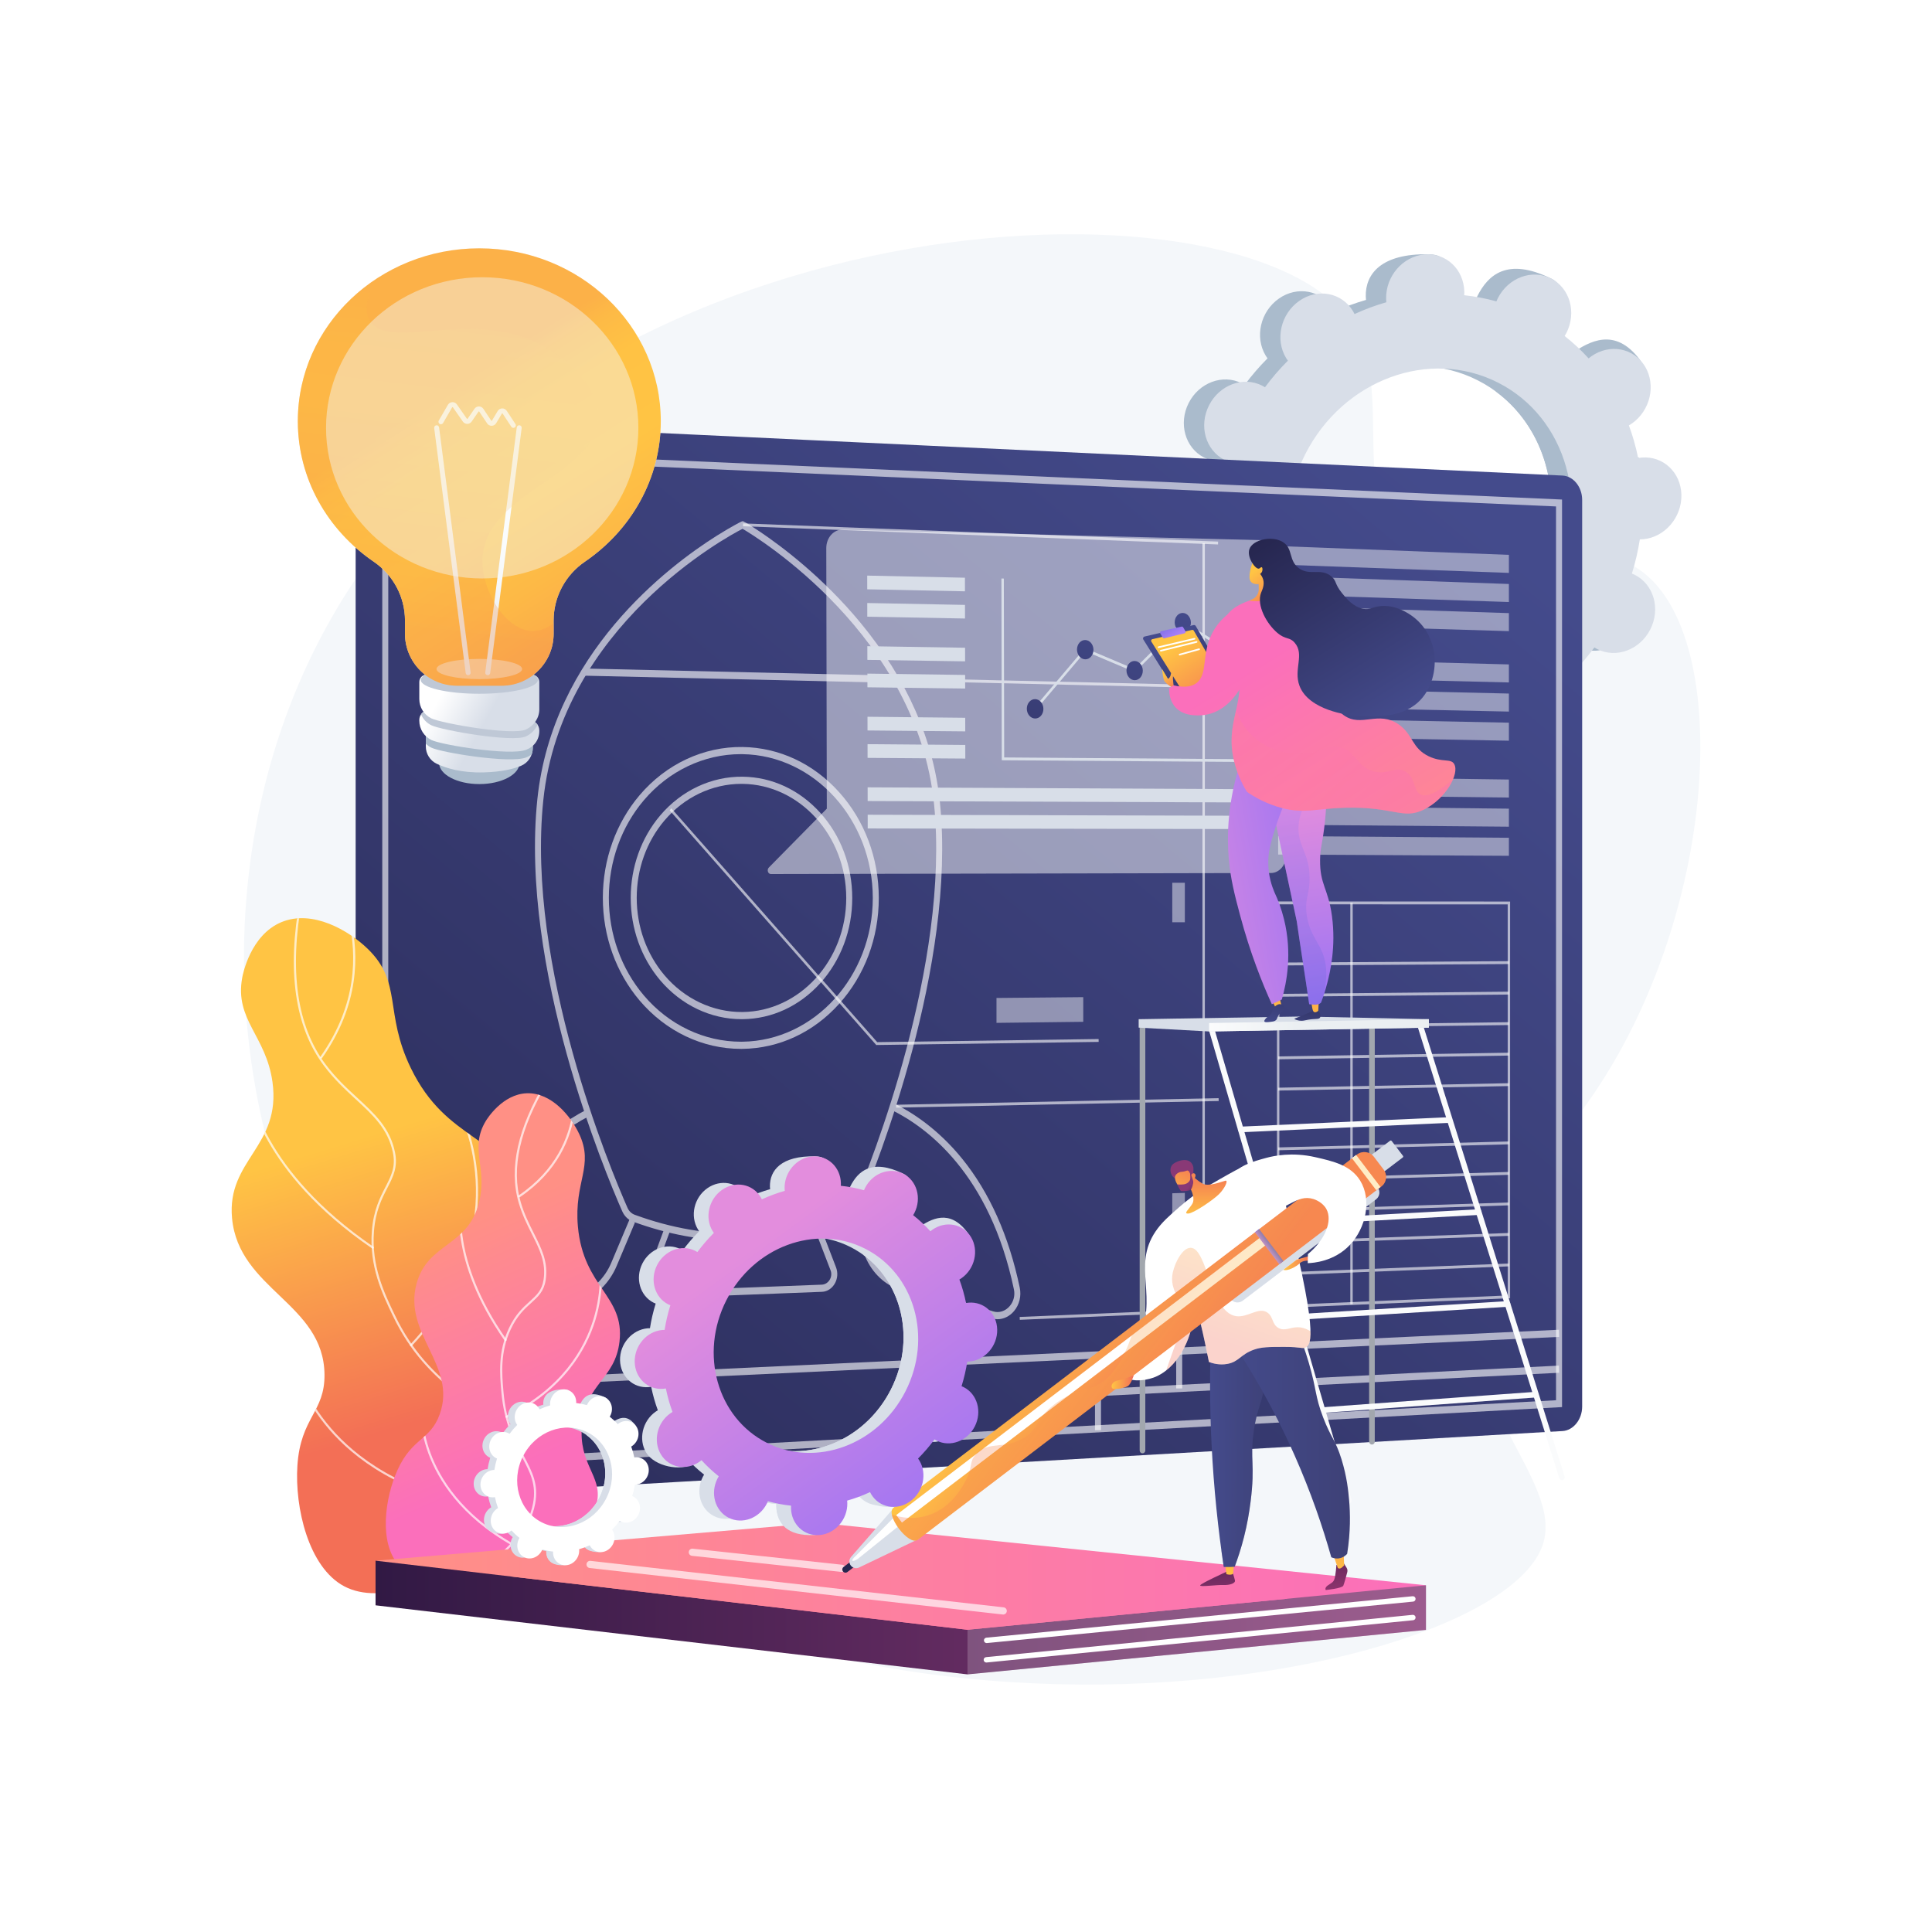 <?xml version="1.0" encoding="utf-8"?>
<!-- Generator: Adobe Illustrator 27.5.0, SVG Export Plug-In . SVG Version: 6.00 Build 0)  -->
<svg version="1.1" xmlns="http://www.w3.org/2000/svg" xmlns:xlink="http://www.w3.org/1999/xlink" x="0px" y="0px"
	 viewBox="0 0 3710 3710" style="enable-background:new 0 0 3710 3710;" xml:space="preserve">
<g id="Background">
	<g>
		<g>
			<rect style="fill:#FFFFFF;" width="3710" height="3710"/>
		</g>
	</g>
</g>
<g id="Illustration">
	<g>
		<path style="fill:#F4F7FA;" d="M2592.844,617.229c93.927,134.463-16.205,352.46,123.168,453.587
			c135.668,98.44,302.333-62.916,430.192,21.821c189.672,125.701,155.034,700.887-122.276,1058.262
			c-83.396,107.474-153.08,149.292-183.941,270.84c-66.27,260.996,166.636,416.253,122.314,545.338
			c-99.796,290.651-1634.594,534.541-2250.424-338.961c-287.617-407.962-330.651-997.063-73.674-1444.487
			C1102.557,375.138,2382.086,315.519,2592.844,617.229z"/>
		<g>
			<path style="fill:#AABBCC;" d="M3028.003,1242.009c36.343,18.453,82.003,1.51,101.985-37.844
				c19.98-39.353,6.714-86.214-29.629-104.667c-1.884-0.956-3.804-1.76-5.733-2.528c6.753-21.776,11.844-43.722,15.258-65.676
				c2.083-0.007,4.174-0.041,6.298-0.231c41.465-3.696,74.374-41.798,73.506-85.106c-0.868-43.308-35.186-75.419-76.652-71.723
				c-2.167,0.195-4.296,0.536-6.412,0.912c-4.332-21.462-10.266-42.427-17.752-62.718c1.907-1.116,3.805-2.27,5.658-3.569
				c35.476-24.853,46.818-73.908,25.333-109.566c-21.484-35.656-67.66-44.413-103.136-19.56c-1.817,1.275-3.528,2.65-5.218,4.046
				c-14.012-15.489-29.38-29.844-46.007-42.945c1.169-1.917,2.313-3.859,3.348-5.897c19.981-39.353,46.09-82.341,9.462-100.223
				c-84.734-41.364-121.095-5.954-141.075,33.4c-1.035,2.038-1.927,4.108-2.785,6.183c-20.389-5.693-41.046-9.629-61.819-11.801
				c0.129-2.189,0.23-4.38,0.186-6.6c-0.868-43.306,11.981-66.742-29.641-67.552c-90.764-1.764-121.387,37.631-120.518,80.936
				c0.044,2.264,0.234,4.477,0.458,6.675c-20.8,5.929-41.227,13.509-61.11,22.677c-0.945-1.931-1.926-3.851-3.048-5.716
				c-21.484-35.657-67.66-44.415-103.137-19.559c-35.476,24.856-46.818,73.91-25.333,109.566c1.101,1.827,2.306,3.535,3.531,5.221
				c-15.711,15.711-30.423,32.771-44.02,51.074c-1.758-1.103-3.54-2.181-5.423-3.136c-36.344-18.454-82.004-1.51-101.986,37.844
				c-19.98,39.352-6.714,86.214,29.629,104.667c1.884,0.956,3.806,1.759,5.733,2.529c-6.753,21.775-11.844,43.721-15.258,65.676
				c-2.083,0.006-4.174,0.04-6.296,0.228c-41.466,3.698-74.376,41.8-73.508,85.109c0.868,43.307,35.188,75.417,76.654,71.721
				c2.165-0.192,4.294-0.533,6.411-0.909c4.332,21.462,10.265,42.427,17.752,62.718c-1.907,1.115-3.805,2.269-5.658,3.568
				c-35.475,24.853-46.818,73.908-25.333,109.566c21.484,35.657,92.612,52.222,128.088,27.369
				c1.818-1.274-21.424-10.458-19.735-11.854c14.014,15.489,29.38,29.844,46.008,42.945c-1.169,1.916-2.314,3.859-3.348,5.897
				c-19.981,39.353-6.715,86.215,29.629,104.667c36.344,18.453,82.004,1.51,101.984-37.844c1.035-2.038,1.927-4.109,2.785-6.183
				c20.388,5.693,41.045,9.629,61.819,11.801c-0.129,2.187-0.23,4.38-0.185,6.6c0.868,43.306,35.186,75.418,76.651,71.722
				c41.465-3.697,74.376-41.801,73.507-85.107c-0.044-2.263-0.234-4.476-0.459-6.674c20.8-5.929,41.228-13.509,61.11-22.678
				c0.944,1.932,1.926,3.852,3.049,5.714c21.484,35.658,67.658,44.418,103.135,19.561c35.476-24.855,46.818-73.908,25.334-109.567
				c-1.102-1.825-2.308-3.533-3.532-5.219c15.71-15.712,30.424-32.772,44.019-51.074
				C3024.337,1239.976,3026.12,1241.052,3028.003,1242.009z M2574.938,1247.757c-131.957-66.998-180.122-237.138-107.576-380.021
				c72.545-142.885,238.326-204.401,370.284-137.403c131.957,66.999,180.122,237.139,107.576,380.023
				C2872.677,1253.239,2706.896,1314.756,2574.938,1247.757z"/>
			<path style="fill:#AABBCC;" d="M3116.182,1031.064c41.465-3.697,74.374-41.801,73.506-85.108
				c-0.868-43.307-35.186-75.421-76.652-71.723c-2.167,0.193-4.296,0.536-6.412,0.911c-4.331-21.462-10.266-42.426-17.752-62.716
				c1.907-1.115,3.805-2.27,5.658-3.569c35.476-24.853,79.366-84.907,54.336-118.171c-47.502-63.135-96.663-35.807-132.139-10.954
				c-1.817,1.275-3.528,2.648-5.218,4.045c-14.012-15.489-29.38-29.842-46.007-42.945c1.169-1.917,2.313-3.858,3.348-5.896
				c10.875-21.417,11.835-45.031,4.653-65.106c-34.266,60.308-68.069,120.87-101.268,181.762
				c105.272,77.14,138.788,229.16,72.986,358.764c-55.762,109.826-166.603,171.495-274.833,163.767
				c-4.828,12.521-9.568,25.109-14.738,37.509c-14.03,33.649-29.968,66.607-45.926,99.522c10.035,1.892,20.117,3.382,30.225,4.44
				c-0.13,2.189-0.231,4.381-0.187,6.6c0.868,43.308,27.161,80.103,102.311,76.117c41.571-2.205,48.716-46.195,47.847-89.502
				c-0.044-2.262-0.234-4.475-0.458-6.673c20.799-5.929,41.227-13.511,61.109-22.678c0.944,1.932,1.926,3.852,3.049,5.714
				c21.484,35.659,96.016,50.809,131.492,25.954c35.477-24.855,18.46-80.301-3.022-115.96c-1.102-1.826-2.308-3.534-3.532-5.22
				c15.71-15.711,30.424-32.772,44.019-51.073c1.758,1.105,3.541,2.181,5.424,3.135c36.343,18.455,82.003,1.51,101.985-37.844
				c19.98-39.351,6.714-86.214-29.629-104.667c-1.884-0.956-3.804-1.759-5.733-2.527c6.753-21.776,11.844-43.723,15.258-65.675
				C3111.967,1031.287,3114.058,1031.252,3116.182,1031.064z"/>
			<path style="fill:#D8DEE8;" d="M3067.094,1246.454c36.344,18.453,82.004,1.509,101.985-37.844
				c19.98-39.353,6.715-86.214-29.629-104.667c-1.883-0.956-3.805-1.76-5.732-2.528c6.752-21.776,11.844-43.722,15.258-65.676
				c2.083-0.007,4.173-0.041,6.298-0.231c41.465-3.696,74.375-41.799,73.508-85.106c-0.868-43.308-35.186-75.421-76.652-71.723
				c-2.168,0.195-4.296,0.536-6.413,0.912c-4.332-21.462-10.267-42.427-17.754-62.718c1.908-1.116,3.806-2.269,5.659-3.569
				c35.475-24.854,46.818-73.908,25.333-109.566c-21.485-35.657-67.661-44.414-103.135-19.56c-1.819,1.275-3.529,2.65-5.219,4.046
				c-14.012-15.49-29.381-29.845-46.007-42.945c1.169-1.916,2.314-3.859,3.348-5.897c19.98-39.354,6.715-86.214-29.629-104.668
				c-36.345-18.452-82.006-1.508-101.986,37.845c-1.035,2.038-1.927,4.108-2.785,6.183c-20.388-5.693-41.045-9.629-61.819-11.801
				c0.13-2.189,0.231-4.381,0.187-6.6c-0.869-43.306-35.187-75.418-76.653-71.722c-41.465,3.696-74.375,41.8-73.506,85.106
				c0.045,2.264,0.235,4.477,0.459,6.675c-20.799,5.929-41.226,13.509-61.109,22.677c-0.945-1.931-1.926-3.851-3.048-5.716
				c-21.485-35.658-67.661-44.414-103.137-19.559c-35.477,24.856-46.818,73.908-25.332,109.566c1.099,1.827,2.305,3.535,3.53,5.221
				c-15.71,15.712-30.424,32.772-44.019,51.073c-1.759-1.102-3.541-2.18-5.425-3.135c-36.344-18.454-82.004-1.51-101.984,37.844
				c-19.98,39.352-6.715,86.214,29.629,104.667c1.883,0.955,3.805,1.759,5.733,2.528c-6.753,21.776-11.845,43.721-15.258,65.676
				c-2.083,0.005-4.174,0.04-6.298,0.227c-41.465,3.698-74.375,41.801-73.507,85.108c0.868,43.309,35.188,75.418,76.653,71.722
				c2.167-0.192,4.296-0.533,6.412-0.91c4.331,21.461,10.265,42.427,17.753,62.718c-1.908,1.116-3.806,2.268-5.66,3.568
				c-35.474,24.853-46.818,73.908-25.333,109.565c21.485,35.658,67.662,44.414,103.136,19.561c1.818-1.274,3.529-2.649,5.219-4.045
				c14.012,15.489,29.38,29.844,46.006,42.945c-1.169,1.917-2.314,3.859-3.349,5.897c-19.98,39.352-6.715,86.214,29.629,104.667
				c36.345,18.453,82.005,1.509,101.986-37.844c1.035-2.038,1.927-4.109,2.785-6.183c20.388,5.692,41.046,9.629,61.82,11.801
				c-0.13,2.187-0.231,4.38-0.187,6.6c0.87,43.306,35.188,75.417,76.653,71.721c41.465-3.696,74.376-41.8,73.506-85.106
				c-0.045-2.263-0.235-4.476-0.458-6.674c20.8-5.929,41.226-13.509,61.11-22.678c0.945,1.931,1.925,3.852,3.049,5.714
				c21.485,35.658,67.66,44.416,103.135,19.561c35.477-24.856,46.818-73.909,25.334-109.568c-1.1-1.825-2.306-3.533-3.532-5.219
				c15.711-15.712,30.424-32.773,44.019-51.074C3063.428,1244.421,3065.209,1245.498,3067.094,1246.454z M2614.028,1252.202
				c-131.958-66.997-180.121-237.138-107.577-380.023c72.545-142.883,238.328-204.399,370.284-137.402
				c131.958,66.997,180.122,237.139,107.577,380.023C2911.768,1257.684,2745.985,1319.2,2614.028,1252.202z"/>
		</g>
		<g>
			<linearGradient id="SVGID_1_" gradientUnits="userSpaceOnUse" x1="2644.957" y1="834.625" x2="477.167" y2="3442.368">
				<stop  offset="0" style="stop-color:#444B8C"/>
				<stop  offset="0.996" style="stop-color:#26264F"/>
			</linearGradient>
			<path style="fill:url(#SVGID_1_);" d="M3000.471,913.223L731.315,806.235c-26.683-1.258-48.367,20.535-48.367,48.679v1975.423
				c0,28.143,21.683,49.712,48.367,48.178l2269.157-130.48c20.865-1.199,37.743-22.279,37.743-47.083V959.916
				C3038.214,935.111,3021.336,914.208,3000.471,913.223z"/>
			<path style="opacity:0.61;fill:#FFFFFF;" d="M734.057,2825.447V859.278l5.981,0.265l2259.524,99.709v1742.767l-5.504,0.298
				L734.057,2825.447z M745.593,873.555v1937.491l2242.432-122.171V972.509L745.593,873.555z"/>
			<g style="opacity:0.61;">
				<g>
					<path style="fill:#FFFFFF;" d="M907.012,2575.912c-12.233,0-23.947-5.242-32.664-15.106
						c-10.669-12.075-14.704-28.568-11.072-45.249c53.093-243.79,187.837-345.781,263.432-384.877l4.59,12.62
						c-73.666,38.1-204.993,137.575-256.855,375.718c-2.546,11.688,0.315,23.282,7.847,31.808
						c9.407,10.646,23.606,14.109,37.059,9.028l190.047-71.707c28.562-10.777,52.079-33.901,64.522-63.439l35.159-83.467
						l10.308,6.175l-35.159,83.466c-13.831,32.837-39.838,58.49-71.35,70.382l-190.047,71.707
						C917.594,2574.948,912.254,2575.912,907.012,2575.912z"/>
					<path style="fill:#FFFFFF;" d="M1915.478,2533.275c-3.737,0-7.495-0.556-11.182-1.704l-174.743-54.301
						c-29.887-9.286-54.6-32.509-67.805-63.716l-35.561-84.042l10.299-6.199l35.561,84.044
						c11.713,27.679,33.734,48.309,60.416,56.601l174.743,54.301c11.294,3.507,23.477-0.411,31.8-10.232
						c7.494-8.845,10.418-20.48,8.023-31.921c-46.519-222.285-167.2-311.401-234.996-344.737l4.398-12.717
						c34.107,16.771,84.565,48.861,131.253,106.497c52.533,64.852,89.723,148.165,110.539,247.626
						c3.355,16.031-0.795,32.864-11.102,45.031C1938.634,2527.821,1927.158,2533.275,1915.478,2533.275z"/>
				</g>
				<path style="fill:#FFFFFF;" d="M1270.578,2492.568c-10.299,0-19.591-5.627-25.019-15.216
					c-5.149-9.095-5.947-20.142-2.186-30.307l33.131-89.903l10.561,5.535l-33.135,89.911c-2.128,5.755-1.693,11.97,1.191,17.064
					c3.387,5.984,9.446,9.461,16.18,9.141l306.758-11.879c6.59-0.253,12.501-4.167,15.812-10.469
					c2.762-5.253,3.189-11.369,1.172-16.775l-33.083-86.09l10.488-5.731l33.109,86.157c3.63,9.729,2.924,20.547-1.911,29.747
					c-5.354,10.187-14.779,16.509-25.212,16.912l-306.758,11.879C1271.307,2492.56,1270.941,2492.568,1270.578,2492.568z"/>
				<path style="fill:#FFFFFF;" d="M1413.03,2382.553c-64.696,0.003-130.641-12.207-197.47-36.639
					c-9.141-3.342-16.49-10.429-20.692-19.959c-33.14-75.142-196.743-466.428-163.006-791.002
					c29.059-279.575,251.025-447.384,345.108-506.555c14.878-9.357,26.74-16.116,34.07-20.137
					c7.008-3.845,10.732-5.874,12.996-6.767c0.349-0.18,0.697-0.328,1.129-0.387c1.676-0.464,2.364-0.039,3.579,0.711l-0.045,0.105
					c4.107,1.766,12.22,6.746,30.369,18.944c41.089,27.617,120.909,87.156,193.821,175.613
					c88.866,107.811,140.095,224.385,152.263,346.483c31.073,311.773-122.14,695.943-153.17,769.788
					c-3.866,9.206-10.597,16.407-18.949,20.277C1561.809,2366.039,1488.266,2382.553,1413.03,2382.553z M1425.817,1015.498
					c-29.306,14.954-347.739,186.652-382.506,521.148c-33.314,320.5,128.91,708.401,161.767,782.906
					c2.761,6.258,7.684,10.949,13.865,13.209c142.006,51.917,279.92,47.691,409.912-12.555c5.681-2.633,10.231-7.469,12.815-13.617
					c30.771-73.23,182.713-454.13,152.029-762.003c-32.289-323.976-339.111-512.384-367.648-529.077l-0.116,0.062L1425.817,1015.498
					z"/>
				<path style="fill:#FFFFFF;" d="M1422.788,2014.15c-73.626,0-144.336-33.687-194.478-92.786
					c-45.577-53.718-70.677-123.782-70.677-197.285c0-73.503,25.101-143.528,70.678-197.174
					c50.909-59.918,123.077-93.549,197.863-92.445c70.043,1.095,135.729,31.794,184.957,86.439
					c49.268,54.692,76.401,126.999,76.401,203.603c0,76.605-27.134,148.871-76.405,203.484
					c-49.23,54.569-114.918,85.16-184.962,86.141C1425.042,2014.141,1423.911,2014.15,1422.788,2014.15z M1422.399,1448.189
					c-70.475,0-138.076,32.119-185.985,88.507c-43.364,51.042-67.245,117.588-67.245,187.383c0,69.798,23.883,136.386,67.25,187.5
					c47.991,56.564,115.764,88.81,186.367,88.813c1.085,0,2.158-0.007,3.244-0.023c137.832-1.928,249.966-125.681,249.966-275.867
					c0-150.191-112.137-274.132-249.974-276.285C1424.818,1448.198,1423.602,1448.189,1422.399,1448.189z"/>
				<path style="fill:#FFFFFF;" d="M1424.021,1957.115c-59.165,0-116.011-27.145-156.256-74.699
					c-36.506-43.135-56.612-99.351-56.612-158.292c0-58.944,20.106-115.13,56.614-158.208
					c40.731-48.061,98.55-75.163,158.391-74.432c56.316,0.712,109.163,25.264,148.807,69.134
					c39.719,43.952,61.594,102.14,61.594,163.843c0,61.706-21.876,119.86-61.598,163.749
					c-39.645,43.807-92.494,68.273-148.811,68.893C1425.441,1957.111,1424.731,1957.115,1424.021,1957.115z M1423.71,1505.226
					c-56.037,0-109.798,25.595-147.828,70.468c-34.302,40.475-53.193,93.187-53.193,148.429c0,55.243,18.891,107.987,53.195,148.52
					c38.557,45.557,93.237,71.315,150.16,70.702c109.717-1.208,198.978-99.4,198.978-218.885
					c0-119.492-89.265-217.833-198.986-219.22C1425.263,1505.23,1424.483,1505.226,1423.71,1505.226z"/>
				<polygon style="fill:#FFFFFF;" points="1720.845,1311.357 1121.741,1297.491 1121.964,1283.736 1721.068,1297.602 				"/>
			</g>
			<polygon style="opacity:0.61;fill:#FFFFFF;" points="740.051,2672.677 739.599,2658.931 2993.568,2553.492 2994.02,2567.239 			
				"/>
			<rect x="2102.7" y="2601.779" style="opacity:0.61;fill:#FFFFFF;" width="11.536" height="144.682"/>
			<polygon style="opacity:0.61;fill:#FFFFFF;" points="2107.486,2681.055 2106.995,2667.309 2993.549,2622.356 2994.04,2636.103 
							"/>
			<rect x="2258.625" y="2594.487" style="opacity:0.61;fill:#FFFFFF;" width="11.536" height="71.729"/>
			<rect x="2482.912" y="2583.995" style="opacity:0.61;fill:#FFFFFF;" width="11.536" height="70.847"/>
			<polygon style="opacity:0.61;fill:#FFFFFF;" points="2338.966,1045.517 1426.806,1010.568 1426.955,1005.068 2339.115,1040.017 
							"/>
			<polygon style="opacity:0.61;fill:#FFFFFF;" points="1958.267,2534.42 1958.103,2528.922 2340.09,2512.64 2340.254,2518.137 			
				"/>
			<polygon style="opacity:0.61;fill:#FFFFFF;" points="1720.901,2126.932 1720.822,2121.429 2340.133,2108.778 2340.211,2114.28 
							"/>
			<polygon style="opacity:0.61;fill:#FFFFFF;" points="2340.127,1321.671 1720.816,1307.341 1720.906,1301.838 2340.217,1316.168 
							"/>
			<rect x="2309.071" y="1043.083" style="opacity:0.61;fill:#FFFFFF;" width="4.614" height="1472.158"/>
			<polygon style="opacity:0.61;fill:#FFFFFF;" points="1682.658,2006.731 1681.979,2005.958 1285.974,1556.172 1289.156,1552.187 
				1684.481,2001.201 2109.671,1995.244 2109.725,2000.747 			"/>
			<polygon style="opacity:0.45;fill:#FFFFFF;" points="2897.523,1100.119 2454.442,1084.045 2454.442,1048.554 2897.523,1065.497 
							"/>
			<polygon style="opacity:0.45;fill:#FFFFFF;" points="2897.523,1156.045 2454.442,1141.377 2454.442,1105.886 2897.523,1121.424 
							"/>
			<polygon style="opacity:0.45;fill:#FFFFFF;" points="2897.523,1211.972 2454.442,1198.709 2454.442,1163.218 2897.523,1177.351 
							"/>
			<polygon style="opacity:0.45;fill:#FFFFFF;" points="2897.523,1531.554 2454.442,1526.32 2454.442,1490.829 2897.523,1496.932 
							"/>
			<polygon style="opacity:0.45;fill:#FFFFFF;" points="2897.523,1587.481 2454.442,1583.652 2454.442,1548.161 2897.523,1552.859 
							"/>
			<polygon style="opacity:0.45;fill:#FFFFFF;" points="2897.523,1643.407 2454.442,1640.984 2454.442,1605.492 2897.523,1608.786 
							"/>
			<polygon style="opacity:0.45;fill:#FFFFFF;" points="2897.523,1310.51 2657.941,1304.677 2657.941,1269.585 2897.523,1275.889 
							"/>
			<polygon style="opacity:0.45;fill:#FFFFFF;" points="2897.523,1366.437 2657.941,1361.364 2657.941,1326.272 2897.523,1331.815 
							"/>
			<polygon style="opacity:0.45;fill:#FFFFFF;" points="2897.523,1422.364 2657.941,1418.05 2657.941,1382.958 2897.523,1387.742 
							"/>
			<path style="opacity:0.61;fill:#FFFFFF;" d="M2452.136,2512.003v-780.948l447.694,0.152v761.749L2452.136,2512.003z
				 M2456.75,1736.56v769.741l438.465-18.656v-750.939L2456.75,1736.56z"/>
			<polygon style="opacity:0.61;fill:#FFFFFF;" points="2454.455,1853.952 2454.43,1848.449 2897.51,1845.722 2897.535,1851.224 			
				"/>
			<polygon style="opacity:0.61;fill:#FFFFFF;" points="2454.461,1914.015 2454.425,1908.512 2897.504,1904.311 2897.54,1909.813 
							"/>
			<polygon style="opacity:0.61;fill:#FFFFFF;" points="2454.468,1974.076 2454.418,1968.574 2897.497,1962.901 2897.547,1968.404 
							"/>
			<polygon style="opacity:0.61;fill:#FFFFFF;" points="2454.474,2034.138 2454.411,2028.635 2897.491,2021.491 2897.554,2026.993 
							"/>
			<polygon style="opacity:0.61;fill:#FFFFFF;" points="2454.48,2094.201 2454.406,2088.698 2897.485,2080.081 2897.559,2085.583 
							"/>
			<polygon style="opacity:0.61;fill:#FFFFFF;" points="2454.492,2208.864 2454.393,2203.361 2897.472,2191.935 2897.572,2197.438 
							"/>
			<polygon style="opacity:0.61;fill:#FFFFFF;" points="2454.499,2268.924 2454.387,2263.424 2897.466,2250.525 2897.579,2256.025 
							"/>
			<polygon style="opacity:0.61;fill:#FFFFFF;" points="2454.506,2328.987 2454.38,2323.487 2897.459,2309.116 2897.585,2314.616 
							"/>
			<polygon style="opacity:0.61;fill:#FFFFFF;" points="2454.511,2389.05 2454.374,2383.548 2897.453,2367.705 2897.591,2373.208 
							"/>
			<polygon style="opacity:0.61;fill:#FFFFFF;" points="2454.518,2449.109 2454.367,2443.612 2897.447,2426.297 2897.598,2431.795 
							"/>
			<rect x="2592.971" y="1733.854" style="opacity:0.61;fill:#FFFFFF;" width="4.614" height="770.66"/>
			<polygon style="opacity:0.45;fill:#FFFFFF;" points="2275.257,1770.968 2251.097,1771.01 2251.097,1695.087 2275.257,1695.146 
							"/>
			<polygon style="opacity:0.45;fill:#FFFFFF;" points="2275.257,2366.513 2251.097,2367.342 2251.097,2291.42 2275.257,2290.692 
							"/>
			<polygon style="opacity:0.45;fill:#FFFFFF;" points="2080.169,1962.184 1913.546,1964.191 1913.546,1916.391 2080.169,1914.811 
							"/>
		</g>
		<g>
			<path style="opacity:0.49;fill:#FFFFFF;" d="M2440.575,1676.45l-960.363,1.954c-5.515,0.011-8.053-8.181-3.856-12.443
				l111.351-113.061l-1.018-500.17c-0.041-20.181,14.154-36.183,31.682-35.741l820.91,20.705
				c16.237,0.409,29.554,16.591,29.594,35.959l1.155,567.524C2470.071,1660.624,2456.883,1676.417,2440.575,1676.45z"/>
			<g>
				<g>
					<polygon style="fill:#D8DEE8;" points="1853.01,1135.495 1665.333,1131.641 1665.28,1105.324 1852.956,1109.382 					"/>
					<polygon style="fill:#D8DEE8;" points="1853.116,1187.721 1665.44,1184.275 1665.386,1157.958 1853.063,1161.608 					"/>
					<polygon style="fill:#D8DEE8;" points="1853.283,1269.976 1665.609,1267.173 1665.555,1240.855 1853.23,1243.863 					"/>
					<polygon style="fill:#D8DEE8;" points="1853.39,1322.202 1665.716,1319.807 1665.662,1293.49 1853.336,1296.089 					"/>
					<polygon style="fill:#D8DEE8;" points="2396.477,1540.967 1666.161,1538.237 1666.107,1511.92 2396.425,1515.444 					"/>
					<polygon style="fill:#D8DEE8;" points="2396.581,1592.014 1666.268,1590.871 1666.214,1564.554 2396.529,1566.491 					"/>
					<polygon style="fill:#D8DEE8;" points="1853.557,1404.457 1665.885,1402.705 1665.831,1376.388 1853.504,1378.345 					"/>
					<polygon style="fill:#D8DEE8;" points="1853.663,1456.684 1665.992,1455.34 1665.938,1429.022 1853.61,1430.57 					"/>
				</g>
				<g>
					<polygon style="fill:#D8DEE8;" points="2396.318,1463.221 1923.724,1459.889 1923.014,1110.895 1927.656,1110.995 
						1928.355,1454.512 2396.308,1457.917 					"/>
					<polygon style="fill:#D8DEE8;" points="1989.377,1363.042 1986.077,1359.222 2083.336,1244.453 2178.347,1284.677 
						2270.978,1192.206 2363.76,1249.678 2361.742,1254.376 2271.638,1198.591 2179.337,1290.755 2084.583,1250.666 					"/>
					
						<linearGradient id="SVGID_00000142149408032541435260000017940210103454448256_" gradientUnits="userSpaceOnUse" x1="2082.841" y1="1076.714" x2="1827.824" y2="1870.098" gradientTransform="matrix(1 -0.002 0.002 1 -5.747 1.857)">
						<stop  offset="0" style="stop-color:#444B8C"/>
						<stop  offset="0.996" style="stop-color:#26264F"/>
					</linearGradient>
					<path style="fill:url(#SVGID_00000142149408032541435260000017940210103454448256_);" d="M2003.644,1361.313
						c0.021,10.271-7.086,18.523-15.878,18.431c-8.799-0.092-15.955-8.503-15.976-18.788c-0.021-10.285,7.1-18.536,15.9-18.43
						C1996.482,1342.631,2003.622,1351.042,2003.644,1361.313z"/>
					
						<linearGradient id="SVGID_00000137126742585487413350000008238136483171899278_" gradientUnits="userSpaceOnUse" x1="2135.589" y1="1099.322" x2="1881.923" y2="1888.505" gradientTransform="matrix(1 -0.002 0.002 1 -5.747 1.857)">
						<stop  offset="0" style="stop-color:#444B8C"/>
						<stop  offset="0.996" style="stop-color:#26264F"/>
					</linearGradient>
					<path style="fill:url(#SVGID_00000137126742585487413350000008238136483171899278_);" d="M2099.748,1247.813
						c0.021,10.229-7.029,18.414-15.751,18.281c-8.728-0.133-15.825-8.544-15.846-18.788s7.043-18.428,15.771-18.281
						C2092.643,1229.172,2099.727,1237.583,2099.748,1247.813z"/>
					
						<linearGradient id="SVGID_00000073712562470581507400000005216716671865907122_" gradientUnits="userSpaceOnUse" x1="2231.032" y1="1137.68" x2="1978.351" y2="1923.798" gradientTransform="matrix(1 -0.002 0.002 1 -5.747 1.857)">
						<stop  offset="0" style="stop-color:#444B8C"/>
						<stop  offset="0.996" style="stop-color:#26264F"/>
					</linearGradient>
					<path style="fill:url(#SVGID_00000073712562470581507400000005216716671865907122_);" d="M2194.506,1287.943
						c0.021,10.189-6.973,18.353-15.625,18.235c-8.659-0.118-15.7-8.484-15.72-18.686c-0.021-10.202,6.986-18.367,15.645-18.235
						C2187.458,1269.388,2194.485,1277.754,2194.506,1287.943z"/>
					
						<linearGradient id="SVGID_00000062901914134876912200000004173712188569765779_" gradientUnits="userSpaceOnUse" x1="2286.595" y1="1160.922" x2="2035.168" y2="1943.141" gradientTransform="matrix(1 -0.002 0.002 1 -5.747 1.857)">
						<stop  offset="0" style="stop-color:#444B8C"/>
						<stop  offset="0.996" style="stop-color:#26264F"/>
					</linearGradient>
					<path style="fill:url(#SVGID_00000062901914134876912200000004173712188569765779_);" d="M2286.848,1195.684
						c0.021,10.149-6.918,18.254-15.503,18.103c-8.592-0.151-15.577-8.511-15.598-18.674c-0.021-10.162,6.932-18.268,15.523-18.104
						C2279.854,1177.173,2286.827,1185.535,2286.848,1195.684z"/>
					
						<linearGradient id="SVGID_00000181082237394597339520000011010031289378268041_" gradientUnits="userSpaceOnUse" x1="2383.675" y1="1199.847" x2="2133.168" y2="1979.2" gradientTransform="matrix(1 -0.002 0.002 1 -5.747 1.857)">
						<stop  offset="0" style="stop-color:#444B8C"/>
						<stop  offset="0.996" style="stop-color:#26264F"/>
					</linearGradient>
					<path style="fill:url(#SVGID_00000181082237394597339520000011010031289378268041_);" d="M2378.171,1252.274
						c0.021,10.11-6.864,18.199-15.383,18.069c-8.525-0.13-15.458-8.441-15.479-18.564c-0.021-10.123,6.879-18.213,15.404-18.069
						C2371.233,1233.853,2378.151,1242.165,2378.171,1252.274z"/>
				</g>
			</g>
		</g>
		<g>
			<path style="fill:#A2A7AE;" d="M2193.915,2790.793c-2.992,0-5.418-2.425-5.418-5.417v-820.125c0-2.992,2.427-5.417,5.418-5.417
				c2.992,0,5.418,2.425,5.418,5.417v820.125C2199.333,2788.368,2196.907,2790.793,2193.915,2790.793z"/>
			<path style="fill:#A2A7AE;" d="M2634.531,2773.932c-2.992,0-5.418-2.425-5.418-5.417v-803.264c0-2.992,2.426-5.417,5.418-5.417
				c2.992,0,5.418,2.425,5.418,5.417v803.264C2639.949,2771.507,2637.523,2773.932,2634.531,2773.932z"/>
			<path style="fill:#FAFBFC;" d="M2590.039,2886.923c-2.349,0-4.512-1.54-5.201-3.907l-264.589-908.893
				c-0.836-2.87,0.815-5.879,3.688-6.714c2.885-0.848,5.881,0.814,6.717,3.688l264.589,908.893c0.836,2.87-0.815,5.879-3.688,6.714
				C2591.049,2886.852,2590.539,2886.923,2590.039,2886.923z"/>
			<path style="fill:#FAFBFC;" d="M2999.368,2842.249c-2.305,0-4.441-1.483-5.168-3.799l-271.1-864.219
				c-0.895-2.854,0.694-5.896,3.549-6.791c2.844-0.898,5.893,0.692,6.791,3.549l271.1,864.219c0.895,2.854-0.694,5.896-3.549,6.791
				C3000.452,2842.168,2999.906,2842.249,2999.368,2842.249z"/>
			<polygon style="fill:#D8DEE8;" points="2743.821,1973.347 2321.795,1980.707 2186.571,1973.347 2186.571,1957.155 
				2501.028,1951.969 2743.821,1957.155 			"/>
			
				<linearGradient id="SVGID_00000177474926329562605270000016880917575491643292_" gradientUnits="userSpaceOnUse" x1="465.761" y1="1968.407" x2="63.863" y2="1969.765" gradientTransform="matrix(1 0 0 1 2222 0)">
				<stop  offset="0.494" style="stop-color:#EBEFF2"/>
				<stop  offset="1" style="stop-color:#FFFFFF"/>
			</linearGradient>
			<polygon style="fill:url(#SVGID_00000177474926329562605270000016880917575491643292_);" points="2743.821,1973.347 
				2321.795,1980.707 2321.795,1964.514 2743.821,1957.155 			"/>
			<path style="fill:#FAFBFC;" d="M2382.582,2174.295c-2.879,0-5.275-2.266-5.406-5.17c-0.137-2.992,2.178-5.525,5.167-5.66
				l397.578-18.006c2.967-0.142,5.52,2.178,5.656,5.167c0.137,2.992-2.178,5.525-5.167,5.66l-397.578,18.006
				C2382.749,2174.295,2382.665,2174.295,2382.582,2174.295z"/>
			<path style="fill:#FAFBFC;" d="M2435.181,2354.976c-2.857,0-5.248-2.236-5.405-5.123c-0.162-2.989,2.129-5.542,5.116-5.704
				l404.315-21.93c2.947-0.236,5.542,2.131,5.704,5.116c0.162,2.989-2.129,5.542-5.116,5.704l-404.315,21.93
				C2435.38,2354.976,2435.28,2354.976,2435.181,2354.976z"/>
			<path style="fill:#FAFBFC;" d="M2487.477,2534.623c-2.84,0-5.224-2.208-5.401-5.082c-0.186-2.985,2.085-5.555,5.072-5.741
				l407.241-25.219c2.941-0.135,5.555,2.083,5.741,5.072c0.186,2.985-2.085,5.555-5.072,5.741l-407.241,25.219
				C2487.703,2534.619,2487.59,2534.623,2487.477,2534.623z"/>
			<path style="fill:#FAFBFC;" d="M2539.476,2713.24c-2.815,0-5.192-2.175-5.398-5.025c-0.216-2.985,2.028-5.579,5.011-5.795
				l409.733-29.708c2.973-0.24,5.579,2.026,5.795,5.011s-2.028,5.579-5.011,5.795l-409.733,29.708
				C2539.74,2713.237,2539.608,2713.24,2539.476,2713.24z"/>
		</g>
		<g>
			
				<linearGradient id="SVGID_00000110467027872038423810000003663295057706994597_" gradientUnits="userSpaceOnUse" x1="-750.201" y1="2200.943" x2="-789.437" y2="2071.57" gradientTransform="matrix(-0.993 0.118 0.118 0.993 1497.196 -89.7)">
				<stop  offset="0" style="stop-color:#444B8C"/>
				<stop  offset="0.996" style="stop-color:#26264F"/>
			</linearGradient>
			<path style="fill:url(#SVGID_00000110467027872038423810000003663295057706994597_);" d="M2531.786,1940.776
				c4.845,7.729,4.09,11.347,3.257,12.991c-2.443,4.823-9.905,1.29-27.997,5.374c-2.122,0.48-6.164,1.462-11.407,0.792
				c-4.492-0.575-9.904-2.368-9.805-3.565c0.036-0.436,0.797-0.688,1.085-0.782c4.97-1.615,35.772-14.708,35.772-14.708
				L2531.786,1940.776z"/>
			
				<linearGradient id="SVGID_00000055667258815305587870000017388538476961172925_" gradientUnits="userSpaceOnUse" x1="-784.025" y1="2175.752" x2="-784.025" y2="1967.902" gradientTransform="matrix(-0.993 0.118 0.118 0.993 1497.196 -89.7)">
				<stop  offset="0" style="stop-color:#FFC444"/>
				<stop  offset="0.996" style="stop-color:#F36F56"/>
			</linearGradient>
			<path style="fill:url(#SVGID_00000055667258815305587870000017388538476961172925_);" d="M2532.357,1922.614l-0.938,18.508
				c0,0-7.244,6.347-10.001-0.151c-1.984-4.673-3.302-17.691-3.302-17.691L2532.357,1922.614z"/>
			
				<linearGradient id="SVGID_00000044876605689282080780000003614045768804710831_" gradientUnits="userSpaceOnUse" x1="-710.284" y1="2152.221" x2="-710.284" y2="1944.367" gradientTransform="matrix(-0.993 0.118 0.118 0.993 1497.196 -89.7)">
				<stop  offset="0" style="stop-color:#FFC444"/>
				<stop  offset="0.996" style="stop-color:#F36F56"/>
			</linearGradient>
			<polygon style="fill:url(#SVGID_00000044876605689282080780000003614045768804710831_);" points="2440.939,1917.589 
				2450.81,1937.754 2461.783,1934.81 2457.167,1915.666 			"/>
			
				<linearGradient id="SVGID_00000158713567022378783110000003750858586209335970_" gradientUnits="userSpaceOnUse" x1="-695.832" y1="2160.079" x2="-735.068" y2="2030.703" gradientTransform="matrix(-0.993 0.118 0.118 0.993 1497.196 -89.7)">
				<stop  offset="0" style="stop-color:#444B8C"/>
				<stop  offset="0.996" style="stop-color:#26264F"/>
			</linearGradient>
			<path style="fill:url(#SVGID_00000158713567022378783110000003750858586209335970_);" d="M2455.492,1948.939
				c4.732-6.974,9.615-6.896,10.128-11.403c0.403-3.541-2.16-7.564-5.526-8.842c-4.731-1.795-9.805,2.312-10.951,3.239
				c-7.787,6.304-4.624,14.56-12.116,19.065c-1.508,0.907-3.938,1.957-6.327,4.714c-1.014,1.172-3.527,4.073-2.687,5.802
				c0.972,2,5.93,1.409,10.646,0.847c5.658-0.674,8.487-1.009,11.033-2.995C2453.223,1956.615,2451.84,1954.321,2455.492,1948.939z"
				/>
			
				<linearGradient id="SVGID_00000101808620322113229890000012717731062702616502_" gradientUnits="userSpaceOnUse" x1="-801.997" y1="1727.252" x2="-821.086" y2="2156.738" gradientTransform="matrix(-0.993 0.118 0.118 0.993 1497.196 -89.7)">
				<stop  offset="0.004" style="stop-color:#E38DDD"/>
				<stop  offset="1" style="stop-color:#9571F6"/>
			</linearGradient>
			<path style="fill:url(#SVGID_00000101808620322113229890000012717731062702616502_);" d="M2546.537,1480.791
				c2.363,42.573,0.078,79.365-3.74,109.562c-4.107,32.484-7.584,38.327-7.861,60.578c-0.601,48.418,15.45,54.011,22.794,108.073
				c8.11,59.695-3.883,108.669-8.644,127.366c-4.162,16.345-8.833,29.653-12.408,38.923c-5.099,5.248-13.657,4.104-22.668,3.037
				c-7.773-54.111-16.084-104.951-23.858-159.061c-17.309-80.936-34.618-161.869-51.927-242.804
				C2474.33,1511.238,2510.433,1496.016,2546.537,1480.791z"/>
			
				<linearGradient id="SVGID_00000140693027810562477970000002779469131289132465_" gradientUnits="userSpaceOnUse" x1="-801.997" y1="1727.252" x2="-821.086" y2="2156.738" gradientTransform="matrix(-0.993 0.118 0.118 0.993 1497.196 -89.7)">
				<stop  offset="0" style="stop-color:#AA80F9"/>
				<stop  offset="0.996" style="stop-color:#6165D7"/>
			</linearGradient>
			<path style="opacity:0.3;fill:url(#SVGID_00000140693027810562477970000002779469131289132465_);" d="M2514.01,1928.329
				c-7.773-54.111-16.084-104.951-23.858-159.061c-17.309-80.936-34.618-161.869-51.927-242.804
				c36.104-15.225,72.207-30.447,108.311-45.673c0.156,2.819,0.24,5.543,0.357,8.314c-48.318,49.531-55.539,86.194-53.005,110.583
				c3.073,29.581,20.494,42.926,20.889,86.152c0.283,30.907-8.503,37.084-6.202,64.804c2.965,35.694,19.948,54.495,29.119,74.502
				c8.864,19.338,13.771,47.362,3.169,88.679c-1.486,4.299-2.907,8.153-4.186,11.467
				C2531.579,1930.539,2523.021,1929.398,2514.01,1928.329z"/>
			
				<linearGradient id="SVGID_00000045591444420103338970000003030561348427581340_" gradientUnits="userSpaceOnUse" x1="-513.795" y1="1886.43" x2="-863.75" y2="1870.523" gradientTransform="matrix(-0.993 0.118 0.118 0.993 1497.196 -89.7)">
				<stop  offset="0.004" style="stop-color:#E38DDD"/>
				<stop  offset="1" style="stop-color:#9571F6"/>
			</linearGradient>
			<path style="fill:url(#SVGID_00000045591444420103338970000003030561348427581340_);" d="M2484.224,1503.459
				c-23.467,48.331-35.614,85.848-41.985,108.92c-3.886,14.076-7.255,28.681-6.768,47.428c0.597,22.967,6.699,41.374,11.636,53.074
				c7.015,14.933,13.688,32.474,18.623,52.506c16.004,64.964,5.15,121.338-4.286,154.022c-6.393,2.988-12.786,5.979-19.179,8.968
				c-18.401-40.553-41.614-98.322-60.813-170.343c-10.486-39.335-18.564-70.197-21.913-109.972
				c-3.533-41.952-3.067-108.812,24.69-190.95C2417.561,1472.561,2450.892,1488.011,2484.224,1503.459z"/>
			
				<linearGradient id="SVGID_00000167361612941528612320000012303939733530041499_" gradientUnits="userSpaceOnUse" x1="-1031.742" y1="1978.125" x2="-783.593" y2="1447.892" gradientTransform="matrix(-0.993 0.118 0.118 0.993 1497.196 -89.7)">
				<stop  offset="0" style="stop-color:#FF9085"/>
				<stop  offset="1" style="stop-color:#FB6FBB"/>
			</linearGradient>
			<path style="fill:url(#SVGID_00000167361612941528612320000012303939733530041499_);" d="M2438.875,1141.537
				c-41.345,10.681-72.655,20.825-85.091,43.974c-13.135,24.451,12.253,39.932,22.982,90.3
				c16.428,77.112-25.969,109.941-6.571,187.349c6.536,26.082,17.222,45.788,24.417,57.426c14.47,9.932,37.263,23.231,67.336,31.033
				c43.763,11.352,64.025,0.964,121.517-0.508c94.038-2.411,110.301,23.573,151.202,3.376c41.337-20.413,68.49-68.563,57.812-87.291
				c-6.396-11.215-22.916-2.513-48.661-14.799c-33.18-15.834-29.952-41.469-57.423-60.951
				c-39.458-27.984-72.341,6.305-106.127-18.073c-34.176-24.661-43.488-90.746-33.201-131.4c6.72-26.554,4.557-54.645,8.936-81.683
				c0.365-2.246,0.504-5.793-1.195-9.661c-6.492-14.792-34.596-15.406-55.824-15.672
				C2466.612,1134.551,2442.275,1140.658,2438.875,1141.537z"/>
			
				<linearGradient id="SVGID_00000183242601285509003660000013841007841510185110_" gradientUnits="userSpaceOnUse" x1="3461.125" y1="1743.878" x2="3654.95" y2="2142.448" gradientTransform="matrix(0.958 -0.289 0.289 0.958 -1502.884 536.33)">
				<stop  offset="0" style="stop-color:#FF9085"/>
				<stop  offset="1" style="stop-color:#FB6FBB"/>
			</linearGradient>
			<path style="opacity:0.3;fill:url(#SVGID_00000183242601285509003660000013841007841510185110_);" d="M2727.308,1525.337
				c-13.673-7.561-8.685-32.623-28.954-44.027c-18.813-10.585-31.398,6.341-58.318,0.469c-34.527-7.532-35.453-40.097-68.579-47.768
				c-23.82-5.516-29.593,9.875-63.008,13.289c-33.358,3.41-78.3-6.749-108.972-39.868c-13.032-14.073-20.948-29.582-25.762-44.128
				c-6.542,29.602-13.931,58.309-3.519,99.856c6.536,26.082,17.222,45.788,24.417,57.426c14.47,9.932,37.263,23.231,67.336,31.032
				c43.762,11.352,64.025,0.965,121.517-0.508c94.038-2.411,110.301,23.573,151.202,3.376
				c26.419-13.046,46.984-37.403,55.642-58.186C2755.55,1526.274,2737.232,1530.824,2727.308,1525.337z"/>
			
				<linearGradient id="SVGID_00000008137078464462472180000016981784106194407590_" gradientUnits="userSpaceOnUse" x1="-758.293" y1="1290.252" x2="-803.058" y2="1362.665" gradientTransform="matrix(-0.993 0.118 0.118 0.993 1497.196 -89.7)">
				<stop  offset="0" style="stop-color:#FFC444"/>
				<stop  offset="0.996" style="stop-color:#F36F56"/>
			</linearGradient>
			<path style="fill:url(#SVGID_00000008137078464462472180000016981784106194407590_);" d="M2408.632,1070.958
				c0,0-9.76,22.656-9.227,37.941c0.533,15.285,17.623,12.754,17.623,12.754l0.151,9.658c0.129,8.245-4.604,15.793-12.081,19.268
				l-6.578,3.057c0,0,45.038,5.807,67.788-13.27l-7.02-0.104c-9.941-0.148-18.4-7.281-20.223-17.055l-0.76-4.076
				C2438.306,1119.131,2442.049,1071.037,2408.632,1070.958z"/>
			<g>
				
					<linearGradient id="SVGID_00000008838465317386476300000007292268599012328108_" gradientUnits="userSpaceOnUse" x1="-591.573" y1="1402.365" x2="-681.803" y2="1548.326" gradientTransform="matrix(-0.993 0.118 0.118 0.993 1497.196 -89.7)">
					<stop  offset="0" style="stop-color:#444B8C"/>
					<stop  offset="0.996" style="stop-color:#26264F"/>
				</linearGradient>
				<path style="fill:url(#SVGID_00000008838465317386476300000007292268599012328108_);" d="M2363.504,1318.264l-67.337-116.154
					c-0.832-1.434-2.503-2.156-4.117-1.779l-94.213,22.017c-2.515,0.587-3.707,3.475-2.337,5.665l78.139,124.945
					c0.941,1.504,2.805,2.148,4.473,1.545l82.804-29.904L2363.504,1318.264z"/>
				
					<linearGradient id="SVGID_00000054949535437836505780000000768304135392665741_" gradientUnits="userSpaceOnUse" x1="-556.718" y1="1382.343" x2="-634.658" y2="1528.678" gradientTransform="matrix(-0.995 0.104 0.104 0.995 1561.452 -80.997)">
					<stop  offset="0" style="stop-color:#FFC444"/>
					<stop  offset="0.996" style="stop-color:#F36F56"/>
				</linearGradient>
				<path style="fill:url(#SVGID_00000054949535437836505780000000768304135392665741_);" d="M2346.939,1305.08l-54.523-94.05
					c-0.674-1.161-2.026-1.745-3.333-1.441l-76.283,17.827c-2.038,0.475-3.002,2.814-1.893,4.587l63.268,101.167
					c0.762,1.218,2.271,1.739,3.622,1.25l67.046-24.212L2346.939,1305.08z"/>
				
					<linearGradient id="SVGID_00000100343871416757968500000005736026407642380182_" gradientUnits="userSpaceOnUse" x1="-600.788" y1="1393.002" x2="-579.314" y2="1348.463" gradientTransform="matrix(-0.993 0.118 0.118 0.993 1497.196 -89.7)">
					<stop  offset="0" style="stop-color:#AA80F9"/>
					<stop  offset="0.996" style="stop-color:#6165D7"/>
				</linearGradient>
				<path style="fill:url(#SVGID_00000100343871416757968500000005736026407642380182_);" d="M2276.325,1212.11l-4.329-7.543
					c-0.603-1.048-1.816-1.582-2.995-1.317l-39.24,8.825c-1.822,0.41-2.718,2.475-1.772,4.084l4.814,8.202
					c0.617,1.051,1.85,1.572,3.033,1.283l38.754-9.484C2276.372,1215.724,2277.239,1213.701,2276.325,1212.11z"/>
				<path style="fill:#FFFFFF;" d="M2224.93,1244.453c0.062-0.007,0.119-0.02,0.181-0.034l69.079-16.302
					c0.855-0.202,1.386-1.059,1.185-1.911c-0.206-0.858-1.089-1.372-1.914-1.181l-69.08,16.303
					c-0.855,0.202-1.386,1.059-1.185,1.911C2223.385,1244.035,2224.14,1244.546,2224.93,1244.453z"/>
				<path style="fill:#FFFFFF;" d="M2229.261,1251.147c0.065-0.008,0.132-0.022,0.196-0.036l68.656-16.947
					c0.855-0.208,1.375-1.071,1.164-1.927c-0.208-0.852-1.061-1.37-1.925-1.161l-68.656,16.946c-0.854,0.208-1.375,1.07-1.163,1.927
					C2227.726,1250.734,2228.478,1251.24,2229.261,1251.147z"/>
				<path style="fill:#FFFFFF;" d="M2265.477,1258.599c0.08-0.009,0.16-0.025,0.238-0.047l37.327-10.299
					c0.849-0.232,1.346-1.11,1.111-1.958c-0.231-0.842-1.123-1.344-1.955-1.108l-37.328,10.299c-0.849,0.232-1.345,1.111-1.11,1.959
					C2263.97,1258.208,2264.712,1258.689,2265.477,1258.599z"/>
			</g>
			
				<linearGradient id="SVGID_00000049931831065913357980000014659739516660489635_" gradientUnits="userSpaceOnUse" x1="-572.484" y1="1460.048" x2="-594.134" y2="1495.071" gradientTransform="matrix(-0.993 0.118 0.118 0.993 1497.196 -89.7)">
				<stop  offset="0" style="stop-color:#FFC444"/>
				<stop  offset="0.996" style="stop-color:#F36F56"/>
			</linearGradient>
			<path style="fill:url(#SVGID_00000049931831065913357980000014659739516660489635_);" d="M2254.516,1322.379
				c0,0-16.664-8.955-19.258-16.225c-2.594-7.27-3.606-21.353-3.606-21.353l11.135,18.824c0,0,4.25-1.714,5.457-8.427
				c1.207-6.713,5.021-1.078,4.248,3.979C2251.718,1304.234,2254.516,1322.379,2254.516,1322.379z"/>
			
				<linearGradient id="SVGID_00000021106924073700172710000015560431330794969505_" gradientUnits="userSpaceOnUse" x1="-920.372" y1="2030.236" x2="-672.226" y2="1500.011" gradientTransform="matrix(-0.993 0.118 0.118 0.993 1497.196 -89.7)">
				<stop  offset="0" style="stop-color:#FF9085"/>
				<stop  offset="1" style="stop-color:#FB6FBB"/>
			</linearGradient>
			<path style="fill:url(#SVGID_00000021106924073700172710000015560431330794969505_);" d="M2360.457,1177.378
				c-7.694,5.864-19.166,15.946-28.635,31.268c-26.941,43.59-10.304,85.29-34.489,103.183c-6.916,5.118-19.486,9.999-43.708,4.179
				l-8.456,5.698c0,0-5.121,56.765,62.637,51.784c67.758-4.977,92.634-92.461,92.634-92.461L2360.457,1177.378z"/>
			
				<linearGradient id="SVGID_00000010305645900929092710000002341925724802517694_" gradientUnits="userSpaceOnUse" x1="-1006.901" y1="1593.57" x2="-825.925" y2="1206.87" gradientTransform="matrix(-0.993 0.118 0.118 0.993 1497.196 -89.7)">
				<stop  offset="0" style="stop-color:#444B8C"/>
				<stop  offset="0.996" style="stop-color:#26264F"/>
			</linearGradient>
			<path style="fill:url(#SVGID_00000010305645900929092710000002341925724802517694_);" d="M2417.335,1091.961
				c2.271-0.379,3.92-3.437,5.558-2.704c1.718,0.766,1.886,5.01,0.704,8.097c-0.97,2.53-2.767,4.064-3.778,4.794
				c1.969,2.297,4.533,5.91,5.882,10.806c2.985,10.827-2.129,20.158-4.131,25.536c-9.026,24.244,11.083,59.725,31.341,76.804
				c16.464,13.884,23.056,7.206,33.16,18.823c19.669,22.608-2.531,51.092,9.294,82.736c17.982,48.117,96.995,56.325,100.267,56.626
				c1.289,0.119,2.155,0.188,3.494,0.289c35.359,2.652,88.952,6.67,123.83-25.063c26.095-23.74,35.785-62.101,30.951-94.78
				c-1.271-8.596-6.608-41.184-35.558-65.743c-4.595-3.897-31.799-26.921-65.774-24.411c-17.995,1.328-21.095,7.965-35.172,5.188
				c-19.271-3.803-32.287-19.958-40.361-29.979c-14.852-18.434-9.82-23.05-20.136-31.867c-20.215-17.272-40.876-0.68-62.178-15.637
				c-20.998-14.742-10.99-37.934-31.123-50.533c-20.77-12.993-57.758-4.789-64.291,13.276
				C2393.7,1069.74,2410.371,1093.121,2417.335,1091.961z"/>
		</g>
		<g>
			<path style="opacity:0.75;fill:#F4F7FA;" d="M1268.905,808.669c0-183.265-156.027-331.831-348.496-331.831
				S571.913,625.404,571.913,808.669c0,111.219,57.468,209.654,145.671,269.862c37.42,25.543,60.113,67.642,60.113,112.949v25.393
				c0,55.175,44.728,99.902,99.902,99.902h85.619c55.174,0,99.902-44.728,99.902-99.902v-25.393
				c0-45.307,22.694-87.406,60.113-112.949C1211.436,1018.324,1268.905,919.888,1268.905,808.669z"/>
			<ellipse style="fill:#AABBCC;" cx="920.409" cy="1464.727" rx="77.306" ry="40.928"/>
			
				<linearGradient id="SVGID_00000151540741949319405170000012724994410854428580_" gradientUnits="userSpaceOnUse" x1="821.586" y1="1379.473" x2="908.885" y2="1427.717">
				<stop  offset="0" style="stop-color:#FFFFFF"/>
				<stop  offset="1" style="stop-color:#D8DEE8"/>
			</linearGradient>
			<path style="fill:url(#SVGID_00000151540741949319405170000012724994410854428580_);" d="M817.698,1391.613v41.796
				c0,14.141,8.047,27.097,20.811,33.185c17.72,8.45,47.181,17.724,89.997,16.627c34.735-0.89,57.385-6.563,71.786-12.522
				c13.911-5.758,22.828-19.514,22.828-34.57v-23.125L817.698,1391.613z"/>
			<path style="fill:#AABBCC;" d="M817.698,1428.223c3.131,3.043,6.757,5.626,10.829,7.568
				c19.879,9.481,150.091,30.663,181.501,18.861c4.079-1.532,7.749-3.583,10.963-6.056c1.374-3.947,2.129-8.148,2.129-12.467
				v-23.126l-205.422-21.39V1428.223z"/>
			
				<linearGradient id="SVGID_00000049924309906413954200000014084805097240712127_" gradientUnits="userSpaceOnUse" x1="836.166" y1="1353.091" x2="923.465" y2="1401.335">
				<stop  offset="0" style="stop-color:#FFFFFF"/>
				<stop  offset="1" style="stop-color:#D8DEE8"/>
			</linearGradient>
			<path style="fill:url(#SVGID_00000049924309906413954200000014084805097240712127_);" d="M826.818,1363.176
				c-11.569-1.205-21.638,7.87-21.638,19.502v1.185c0,15.864,9.028,30.4,23.348,37.228c19.879,9.481,150.091,30.663,181.501,18.861
				c15.811-5.941,25.611-19.516,25.611-36.407v-0.953c0-10.042-7.588-18.462-17.576-19.502L826.818,1363.176z"/>
			<path style="fill:#BFC8D6;" d="M1018.062,1383.09l-191.244-19.914c-7.545-0.786-14.431,2.815-18.324,8.631
				c3.842,9.053,10.837,16.625,20.033,21.01c19.879,9.48,155.637,33.425,181.501,21.238c10.068-4.745,17.963-12.754,22.194-22.489
				C1029.07,1386.944,1023.998,1383.709,1018.062,1383.09z"/>
			
				<linearGradient id="SVGID_00000045597177141437856450000009473521201135754907_" gradientUnits="userSpaceOnUse" x1="863.952" y1="1302.811" x2="951.251" y2="1351.055">
				<stop  offset="0" style="stop-color:#FFFFFF"/>
				<stop  offset="1" style="stop-color:#D8DEE8"/>
			</linearGradient>
			<path style="fill:url(#SVGID_00000045597177141437856450000009473521201135754907_);" d="M819.336,1295.46
				c-7.818,0-14.156,6.338-14.156,14.156v32.735c0,15.864,9.028,30.4,23.348,37.229c19.879,9.481,155.637,33.425,181.501,21.237
				c15.279-7.2,25.611-21.892,25.611-38.783v-52.418c0-7.818-6.338-14.156-14.155-14.156H819.336z"/>
			<ellipse style="fill:#BFC8D6;" cx="920.409" cy="1305.651" rx="112.379" ry="26.569"/>
			
				<linearGradient id="SVGID_00000096740369299070486120000002751964826775968430_" gradientUnits="userSpaceOnUse" x1="871.104" y1="739.582" x2="1321.355" y2="1454.415">
				<stop  offset="0" style="stop-color:#FCB148"/>
				<stop  offset="0.052" style="stop-color:#FDBA46"/>
				<stop  offset="0.142" style="stop-color:#FFC244"/>
				<stop  offset="0.318" style="stop-color:#FFC444"/>
				<stop  offset="0.485" style="stop-color:#FDB946"/>
				<stop  offset="0.775" style="stop-color:#F99C4D"/>
				<stop  offset="0.866" style="stop-color:#F8924F"/>
				<stop  offset="1" style="stop-color:#F8924F"/>
			</linearGradient>
			<path style="fill:url(#SVGID_00000096740369299070486120000002751964826775968430_);" d="M1268.905,808.669
				c0-183.265-156.027-331.831-348.496-331.831S571.913,625.404,571.913,808.669c0,111.219,57.468,209.654,145.671,269.862
				c37.42,25.543,60.113,67.642,60.113,112.949v25.393c0,55.175,44.728,99.902,99.902,99.902h85.619
				c55.174,0,99.902-44.728,99.902-99.902v-25.393c0-45.307,22.694-87.406,60.113-112.949
				C1211.436,1018.324,1268.905,919.888,1268.905,808.669z"/>
			<path style="opacity:0.5;fill:#F4F7FA;" d="M1002.639,1284.7c0,10.737-36.815,19.441-82.23,19.441
				c-45.414,0-82.231-8.704-82.231-19.441c0-10.737,36.816-19.442,82.231-19.442
				C965.824,1265.259,1002.639,1273.963,1002.639,1284.7z"/>
			<g>
				
					<linearGradient id="SVGID_00000174577325250005356260000012415560903092251290_" gradientUnits="userSpaceOnUse" x1="788.848" y1="1289.995" x2="880.657" y2="1021.79">
					<stop  offset="0.494" style="stop-color:#EBEFF2"/>
					<stop  offset="1" style="stop-color:#FFFFFF"/>
				</linearGradient>
				<path style="fill:url(#SVGID_00000174577325250005356260000012415560903092251290_);" d="M898.981,1296.581
					c-2.355,0-4.399-1.75-4.708-4.147l-60.494-470.447c-0.334-2.603,1.505-4.984,4.108-5.318c2.608-0.351,4.984,1.504,5.319,4.106
					l60.494,470.447c0.334,2.604-1.505,4.984-4.108,5.318C899.386,1296.569,899.182,1296.581,898.981,1296.581z"/>
				
					<linearGradient id="SVGID_00000067226626908669877820000017291941628329293996_" gradientUnits="userSpaceOnUse" x1="876.62" y1="1320.039" x2="968.429" y2="1051.834">
					<stop  offset="0.494" style="stop-color:#EBEFF2"/>
					<stop  offset="1" style="stop-color:#FFFFFF"/>
				</linearGradient>
				<path style="fill:url(#SVGID_00000067226626908669877820000017291941628329293996_);" d="M936.555,1296.581
					c-0.202,0-0.406-0.012-0.611-0.04c-2.603-0.334-4.442-2.715-4.108-5.318l60.495-470.447c0.335-2.603,2.713-4.459,5.319-4.106
					c2.603,0.334,4.442,2.715,4.108,5.318l-60.495,470.447C940.954,1294.832,938.91,1296.581,936.555,1296.581z"/>
				
					<linearGradient id="SVGID_00000057143816563843576250000001524610705382527407_" gradientUnits="userSpaceOnUse" x1="756.879" y1="1279.05" x2="848.687" y2="1010.845">
					<stop  offset="0.494" style="stop-color:#EBEFF2"/>
					<stop  offset="1" style="stop-color:#FFFFFF"/>
				</linearGradient>
				<path style="fill:url(#SVGID_00000057143816563843576250000001524610705382527407_);" d="M985.822,821.607
					c-1.544,0-3.06-0.751-3.973-2.137l-16.695-25.328c-0.172-0.26-0.436-0.411-0.678-0.381c-0.414,0.009-0.589,0.304-0.646,0.399
					l-11.023,18.463c-1.827,3.058-5.029,4.938-8.567,5.026c-3.516,0.114-6.838-1.631-8.82-4.601l-15.136-22.693
					c-0.165-0.246-0.385-0.373-0.654-0.376c-0.322,0.06-0.472,0.114-0.633,0.346L905.7,809.544c-1.92,2.778-5.068,4.439-8.422,4.446
					h-0.021c-3.353,0-6.507-1.652-8.441-4.425l-19.169-27.461c-0.173-0.248-0.416-0.334-0.676-0.36
					c-0.274,0.012-0.488,0.151-0.639,0.411l-17.497,30.203c-1.314,2.269-4.224,3.044-6.493,1.729
					c-2.272-1.316-3.046-4.223-1.73-6.494l17.496-30.204c1.779-3.07,4.943-4.991,8.463-5.139c3.492-0.178,6.837,1.504,8.869,4.416
					l19.168,27.461c0.166,0.237,0.384,0.36,0.648,0.36h0.001c0.258-0.002,0.469-0.118,0.629-0.348l13.296-19.219
					c1.946-2.81,5.149-4.482,8.53-4.443c3.405,0.03,6.576,1.752,8.481,4.608l15.134,22.69c0.17,0.256,0.426,0.469,0.677,0.374
					c0.412-0.009,0.586-0.302,0.643-0.397l11.023-18.463c1.834-3.07,5.047-4.95,8.596-5.028c3.513-0.078,6.852,1.662,8.823,4.653
					l16.696,25.329c1.444,2.19,0.839,5.137-1.353,6.582C987.627,821.354,986.72,821.607,985.822,821.607z"/>
			</g>
			
				<linearGradient id="SVGID_00000030482983314264702760000012151813247756638895_" gradientUnits="userSpaceOnUse" x1="886.904" y1="578.453" x2="797.158" y2="1318.081">
				<stop  offset="0" style="stop-color:#FCB148"/>
				<stop  offset="0.052" style="stop-color:#FDBA46"/>
				<stop  offset="0.142" style="stop-color:#FFC244"/>
				<stop  offset="0.318" style="stop-color:#FFC444"/>
				<stop  offset="0.485" style="stop-color:#FDB946"/>
				<stop  offset="0.775" style="stop-color:#F99C4D"/>
				<stop  offset="0.866" style="stop-color:#F8924F"/>
				<stop  offset="1" style="stop-color:#F8924F"/>
			</linearGradient>
			<path style="opacity:0.3;fill:url(#SVGID_00000030482983314264702760000012151813247756638895_);" d="M926.734,1070.407
				c7.466-127.899,223.079-157.831,222.155-272.052c-0.569-70.348-86.248-122.592-104.544-133.056
				c-134.813-77.105-300.746,11.934-335.015-51.084c-8.532-15.69-4.532-32.77-2.254-42.496
				c3.443-14.701,11.239-28.393,22.805-40.917c-95.114,59.251-157.968,161.562-157.968,277.867
				c0,111.219,57.468,209.655,145.671,269.862c37.42,25.543,60.113,67.643,60.113,112.949v25.394
				c0,55.175,44.728,99.902,99.902,99.902h85.619c55.174,0,99.902-44.728,99.902-99.902v-20.303
				c-11.784,9.031-25.318,15.329-40.159,15.208C971.467,1211.355,923.019,1134.053,926.734,1070.407z"/>
			<ellipse style="opacity:0.44;fill:#F4F7FA;" cx="925.983" cy="821.607" rx="299.887" ry="289.209"/>
		</g>
		<g>
			<g>
				<defs>
					<path id="SVGID_00000090287897179375039530000012635191159113180058_" d="M661.168,3046.238
						c-68.83-36.282-95.31-151.396-90.086-231.648c6.099-93.697,52.967-102.272,52.041-175.511
						c-1.726-136.361-164.899-162.556-177.544-299.931c-10.337-112.305,94.791-137.414,77.685-261.26
						c-12.344-89.366-73.016-119.246-58.126-200.572c1.273-6.953,16.076-81.733,75.068-106.456
						c59.542-24.952,129.276,15.685,165.745,50.988c67.412,65.257,31.219,122.025,82.744,228.709
						c70.151,145.246,178.763,125.999,208.31,243.624c24.399,97.131-44.034,132.659-14.841,239.818
						c27.109,99.508,95.969,105.031,107.792,173.723C1117.156,2865.748,801.563,3120.243,661.168,3046.238z"/>
				</defs>
				
					<linearGradient id="SVGID_00000052077119569281550000000015301521386996513708_" gradientUnits="userSpaceOnUse" x1="824.713" y1="2725.157" x2="662.36" y2="2193.816">
					<stop  offset="0.004" style="stop-color:#F36F56"/>
					<stop  offset="1" style="stop-color:#FFC444"/>
				</linearGradient>
				
					<use xlink:href="#SVGID_00000090287897179375039530000012635191159113180058_"  style="overflow:visible;fill:url(#SVGID_00000052077119569281550000000015301521386996513708_);"/>
				<clipPath id="SVGID_00000108298853601449257770000001525211570738114743_">
					<use xlink:href="#SVGID_00000090287897179375039530000012635191159113180058_"  style="overflow:visible;"/>
				</clipPath>
				<g style="clip-path:url(#SVGID_00000108298853601449257770000001525211570738114743_);">
					<path style="opacity:0.7;fill:#FFFFFF;" d="M761.505,3108.885c-0.61,0-1.212-0.27-1.614-0.79
						c-0.692-0.892-0.532-2.175,0.36-2.867c54.135-42.084,97.088-93.641,127.666-153.242
						c28.951-56.433,58.89-114.788,47.293-180.694c-8.755-49.754-35.822-73.71-70.09-104.039
						c-33.546-29.691-75.294-66.645-110.84-140.683c-20.298-42.28-45.561-94.901-40.17-162.944
						c3.144-39.677,15.347-63.39,26.114-84.311c11.158-21.684,19.972-38.812,14.205-66.321
						c-9.452-45.1-37.942-71.356-70.934-101.763c-20.47-18.864-41.635-38.37-61.499-64.839
						c-55.927-74.531-71.323-182.376-45.757-320.543c0.203-1.108,1.271-1.84,2.379-1.638c1.109,0.206,1.842,1.273,1.636,2.381
						c-25.348,136.999-10.205,243.77,45.011,317.348c19.637,26.172,40.664,45.549,60.999,64.288
						c33.507,30.879,62.444,57.548,72.163,103.928c6.064,28.927-3.499,47.511-14.572,69.026
						c-10.59,20.58-22.594,43.908-25.674,82.767c-5.304,66.943,19.695,119.013,39.779,160.851
						c35.189,73.298,76.596,109.946,109.866,139.393c34.864,30.856,62.402,55.231,71.404,106.39
						c11.835,67.26-18.422,126.236-47.682,183.267c-30.852,60.134-74.185,112.151-128.794,154.606
						C762.384,3108.742,761.942,3108.885,761.505,3108.885z"/>
					<path style="opacity:0.7;fill:#FFFFFF;" d="M715.826,2397.81c-0.397,0-0.799-0.115-1.152-0.358
						c-215.894-147.545-236.655-299.45-236.839-300.966c-0.135-1.118,0.662-2.138,1.78-2.273c1.14-0.146,2.139,0.662,2.276,1.78
						c0.184,1.499,20.86,151.682,235.089,298.089c0.93,0.635,1.17,1.905,0.534,2.837
						C717.117,2397.499,716.477,2397.81,715.826,2397.81z"/>
					<path style="opacity:0.7;fill:#FFFFFF;" d="M789.319,2585.194c-0.503,0-1.006-0.186-1.401-0.557
						c-0.821-0.773-0.858-2.067-0.084-2.887C900,2462.797,917.979,2344.179,913.308,2265.62
						c-5.062-85.182-37.088-142.996-37.411-143.57c-0.554-0.983-0.204-2.229,0.778-2.783c0.978-0.557,2.227-0.206,2.781,0.777
						c0.328,0.581,32.76,59.074,37.919,145.144c4.758,79.41-13.338,199.278-126.571,319.364
						C790.404,2584.978,789.861,2585.194,789.319,2585.194z"/>
					<path style="opacity:0.7;fill:#FFFFFF;" d="M922.651,2893.231c-0.106,0-0.213-0.007-0.321-0.023
						c-154.737-24.284-242.914-93.702-289.637-147.66c-50.694-58.544-64.933-112.157-65.07-112.691
						c-0.282-1.091,0.375-2.205,1.467-2.489c1.093-0.28,2.207,0.378,2.487,1.469c0.137,0.527,14.207,53.371,64.352,111.208
						c46.277,53.377,133.639,122.056,287.035,146.124c1.114,0.176,1.876,1.223,1.7,2.337
						C924.506,2892.512,923.639,2893.231,922.651,2893.231z"/>
					<path style="opacity:0.7;fill:#FFFFFF;" d="M616.719,2032.808c-0.407,0-0.819-0.122-1.177-0.375
						c-0.922-0.652-1.14-1.925-0.49-2.847c71.635-101.365,69.534-197.032,55.158-259.439c-15.6-67.719-48.61-112.039-48.943-112.478
						c-0.679-0.898-0.5-2.182,0.402-2.86c0.9-0.682,2.18-0.503,2.86,0.402c0.336,0.446,33.802,45.333,49.623,113.853
						c14.606,63.258,16.789,160.219-55.765,262.88C617.99,2032.508,617.358,2032.808,616.719,2032.808z"/>
				</g>
			</g>
		</g>
		<g>
			<g>
				<defs>
					<path id="SVGID_00000178202965733320620730000006665906891707340469_" d="M765.265,3004.952
						c-37.82-42.643-26.255-128.394-1.955-182.062c28.37-62.659,62.714-56.438,80.986-106.886
						c34.021-93.927-71.08-154.009-44.283-251.451c21.906-79.658,100.458-69.731,120.703-159.05
						c14.608-64.451-19.272-100.598,11.932-152.506c2.667-4.438,32.121-51.882,78.945-53.601
						c47.26-1.735,84.575,44.127,100.462,77.744c29.367,62.139-10.1,91.712-2.319,178.151
						c10.594,117.682,90.021,132.527,79.911,220.792c-8.348,72.886-64.435,79.576-72.086,160.574
						c-7.105,75.215,38.676,96.779,29.047,146.922C1124.459,2998.937,842.406,3091.93,765.265,3004.952z"/>
				</defs>
				
					<linearGradient id="SVGID_00000031921306004898332590000014303038876181838516_" gradientUnits="userSpaceOnUse" x1="840.007" y1="2374.343" x2="1030.823" y2="2802.233">
					<stop  offset="0" style="stop-color:#FF9085"/>
					<stop  offset="1" style="stop-color:#FB6FBB"/>
				</linearGradient>
				
					<use xlink:href="#SVGID_00000178202965733320620730000006665906891707340469_"  style="overflow:visible;fill:url(#SVGID_00000031921306004898332590000014303038876181838516_);"/>
				<clipPath id="SVGID_00000005980004003992093210000013454976491592888972_">
					<use xlink:href="#SVGID_00000178202965733320620730000006665906891707340469_"  style="overflow:visible;"/>
				</clipPath>
				<g style="clip-path:url(#SVGID_00000005980004003992093210000013454976491592888972_);">
					<path style="opacity:0.7;fill:#FFFFFF;" d="M818.404,3074.446c-0.873,0-1.68-0.561-1.95-1.438
						c-0.334-1.077,0.268-2.222,1.346-2.556c47.896-14.849,90.583-39.069,126.875-71.981c34.351-31.15,69.87-63.36,78.901-111.361
						c6.808-36.181-5.523-59.516-21.137-89.062c-15.354-29.056-34.464-65.22-39.727-125.264
						c-3.006-34.293-6.747-76.969,14.578-122.356c12.444-26.489,26.976-39.636,39.797-51.233
						c13.167-11.911,23.567-21.319,26.687-41.477c5.135-33.183-7.581-58.466-22.305-87.741c-9.175-18.239-18.661-37.1-25.458-60.425
						c-19.148-65.683-1.841-143.736,51.437-231.994c0.588-0.962,1.844-1.273,2.805-0.692c0.966,0.584,1.277,1.841,0.694,2.806
						c-52.664,87.235-69.828,164.197-51.015,228.739c6.693,22.964,16.095,41.656,25.186,59.729
						c15.04,29.904,28.029,55.728,22.692,90.207c-3.34,21.586-14.759,31.916-27.982,43.878
						c-12.536,11.34-26.743,24.193-38.839,49.939c-20.858,44.391-17.171,86.458-14.207,120.262
						c5.19,59.223,23.296,93.486,39.271,123.714c15.983,30.251,28.61,54.144,21.539,91.727
						c-9.285,49.348-45.321,82.028-80.17,113.63c-36.737,33.318-79.941,57.831-128.411,72.859
						C818.808,3074.415,818.603,3074.446,818.404,3074.446z"/>
					<path style="opacity:0.7;fill:#FFFFFF;" d="M970.665,2575.181c-0.643,0-1.277-0.304-1.675-0.871
						c-110.055-157.085-85.016-266.821-84.75-267.912c0.267-1.098,1.364-1.756,2.467-1.503c1.096,0.267,1.768,1.371,1.501,2.469
						c-0.26,1.074-24.77,109.169,84.128,264.603c0.647,0.925,0.422,2.198-0.501,2.844
						C971.479,2575.059,971.07,2575.181,970.665,2575.181z"/>
					<path style="opacity:0.7;fill:#FFFFFF;" d="M972.671,2722.611c-0.757,0-1.482-0.422-1.837-1.145
						c-0.495-1.016-0.074-2.239,0.939-2.732c107.406-52.492,150.279-129.005,167.333-183.946
						c18.498-59.594,11.489-107.413,11.414-107.889c-0.171-1.115,0.594-2.158,1.709-2.33c1.14-0.176,2.16,0.594,2.33,1.709
						c0.074,0.483,7.227,49.078-11.494,109.533c-17.27,55.771-60.695,133.416-169.499,186.59
						C973.277,2722.544,972.972,2722.611,972.671,2722.611z"/>
					<path style="opacity:0.7;fill:#FFFFFF;" d="M984.545,2968.205c-0.341,0-0.687-0.084-1.006-0.267
						c-99.953-56.673-142.549-127.145-160.682-176.284c-19.681-53.34-15.59-93.898-15.546-94.3c0.122-1.121,1.14-1.959,2.251-1.81
						c1.121,0.122,1.932,1.128,1.812,2.249c-0.042,0.395-4.022,40.177,15.396,92.662c17.92,48.433,60.013,117.926,158.786,173.93
						c0.981,0.557,1.326,1.803,0.768,2.783C985.948,2967.833,985.256,2968.205,984.545,2968.205z"/>
					<path style="opacity:0.7;fill:#FFFFFF;" d="M996.952,2299.37c-0.655,0-1.299-0.314-1.692-0.898
						c-0.633-0.932-0.39-2.202,0.545-2.836c143.726-97.366,100.508-251.213,100.054-252.753c-0.317-1.084,0.302-2.219,1.385-2.536
						c1.082-0.321,2.217,0.304,2.535,1.381c0.463,1.57,44.565,158.213-101.684,257.291
						C997.745,2299.255,997.347,2299.37,996.952,2299.37z"/>
				</g>
			</g>
		</g>
		<g>
			
				<linearGradient id="SVGID_00000103976423596307632030000015568447905142313100_" gradientUnits="userSpaceOnUse" x1="721.16" y1="3106.132" x2="2738.267" y2="3106.132">
				<stop  offset="0" style="stop-color:#311944"/>
				<stop  offset="1" style="stop-color:#893976"/>
			</linearGradient>
			<polygon style="fill:url(#SVGID_00000103976423596307632030000015568447905142313100_);" points="721.16,3082.661 
				721.16,2996.979 1571.933,3009.912 2738.267,3044.193 2738.267,3129.876 1857.841,3215.284 			"/>
			
				<linearGradient id="SVGID_00000016035368203325748510000012655161677809740430_" gradientUnits="userSpaceOnUse" x1="1571.933" y1="3106.132" x2="2738.267" y2="3106.132">
				<stop  offset="0" style="stop-color:#FFFFFF"/>
				<stop  offset="0.996" style="stop-color:#EBEFF2"/>
			</linearGradient>
			<polygon style="opacity:0.19;fill:url(#SVGID_00000016035368203325748510000012655161677809740430_);" points="
				1857.841,2996.979 1571.933,3009.912 2738.267,3044.193 2738.267,3129.876 1857.841,3215.284 			"/>
			
				<linearGradient id="SVGID_00000072998452575621755130000006145842220251541406_" gradientUnits="userSpaceOnUse" x1="721.16" y1="3026.916" x2="2738.267" y2="3026.916">
				<stop  offset="0" style="stop-color:#FF9085"/>
				<stop  offset="1" style="stop-color:#FB6FBB"/>
			</linearGradient>
			<polygon style="fill:url(#SVGID_00000072998452575621755130000006145842220251541406_);" points="721.16,2996.979 
				1571.933,2924.229 2738.267,3044.193 1857.841,3129.602 			"/>
			<path style="fill:#FFFFFF;" d="M1894.622,3155.153c-2.638,0-4.895-2.006-5.157-4.684c-0.277-2.854,1.81-5.39,4.662-5.667
				l818.518-79.569c2.835-0.314,5.385,1.81,5.665,4.66c0.277,2.854-1.81,5.39-4.662,5.667l-818.518,79.569
				C1894.959,3155.146,1894.791,3155.153,1894.622,3155.153z"/>
			<path style="fill:#FFFFFF;" d="M1894.098,3192.52c-2.634,0-4.89-1.999-5.155-4.674c-0.282-2.854,1.8-5.393,4.65-5.673
				l819.041-81.204c2.852-0.257,5.391,1.803,5.673,4.65c0.282,2.854-1.8,5.393-4.65,5.677l-819.041,81.197
				C1894.443,3192.513,1894.271,3192.52,1894.098,3192.52z"/>
			<g>
				
					<linearGradient id="SVGID_00000101791378154204377360000011065065069465482676_" gradientUnits="userSpaceOnUse" x1="721.16" y1="3061.373" x2="2738.266" y2="3061.373">
					<stop  offset="0" style="stop-color:#FF9085"/>
					<stop  offset="1" style="stop-color:#FB6FBB"/>
				</linearGradient>
				<path style="fill:url(#SVGID_00000101791378154204377360000011065065069465482676_);" d="M2472.437,3069.981
					c-134.955-45.97-247.908-55.691-336.158-52.738c-136.704,4.574-177.688,38.322-360.064,39.775
					c-237.452,1.891-316.12-54.139-496.135-62.802c-79.704-3.835-180.36,1.612-299.497,33.031l877.258,102.355L2472.437,3069.981z"
					/>
			</g>
			<path style="opacity:0.67;fill:#FFFFFF;" d="M1926.457,3100.351c-0.258,0-0.518-0.013-0.782-0.044l-793.29-89.238
				c-3.796-0.426-6.526-3.85-6.099-7.646c0.427-3.796,3.845-6.521,7.646-6.099l793.29,89.238c3.796,0.426,6.526,3.85,6.099,7.646
				C1932.924,3097.74,1929.93,3100.351,1926.457,3100.351z"/>
			<path style="opacity:0.67;fill:#FFFFFF;" d="M1616.673,3018.603c-0.248,0-0.498-0.014-0.75-0.041l-287.154-30.933
				c-3.797-0.409-6.545-3.82-6.134-7.615c0.41-3.799,3.833-6.535,7.617-6.136l287.154,30.934c3.797,0.409,6.545,3.819,6.134,7.615
				C1623.159,3015.972,1620.16,3018.603,1616.673,3018.603z"/>
		</g>
		<g>
			
				<linearGradient id="SVGID_00000123403774078949455030000003180595302464873102_" gradientUnits="userSpaceOnUse" x1="2330.456" y1="2942.475" x2="2342.487" y2="3095.595">
				<stop  offset="0" style="stop-color:#311944"/>
				<stop  offset="1" style="stop-color:#A03976"/>
			</linearGradient>
			<path style="fill:url(#SVGID_00000123403774078949455030000003180595302464873102_);" d="M2353.92,3018.84
				c0,0-48.43,22.01-49.22,25.524c-0.791,3.513,31.145-1.178,44.183-0.672c13.037,0.508,23.762-3.345,22.582-8.868
				c-1.18-5.522-5.744-19.411-5.744-19.411L2353.92,3018.84z"/>
			
				<linearGradient id="SVGID_00000041996280044256867530000002300946797983618228_" gradientUnits="userSpaceOnUse" x1="2361.515" y1="3027.722" x2="2359.328" y2="2869.136">
				<stop  offset="0" style="stop-color:#FFC444"/>
				<stop  offset="0.996" style="stop-color:#F36F56"/>
			</linearGradient>
			<path style="fill:url(#SVGID_00000041996280044256867530000002300946797983618228_);" d="M2352.148,3000.977l2.946,21.804
				c0,0,7.667,2.729,12.817-0.497l2.197-23.915L2352.148,3000.977z"/>
			
				<linearGradient id="SVGID_00000036228386656550764850000014762061782655496888_" gradientUnits="userSpaceOnUse" x1="2557.813" y1="2924.613" x2="2569.843" y2="3077.731">
				<stop  offset="0" style="stop-color:#311944"/>
				<stop  offset="1" style="stop-color:#A03976"/>
			</linearGradient>
			<path style="fill:url(#SVGID_00000036228386656550764850000014762061782655496888_);" d="M2580.219,3001.5l5.633,9.042
				c1.575,2.53,2.045,5.574,1.29,8.456c-1.97,7.52-5.904,22.175-7.62,25.997c-2.336,5.205-33.677,8.297-33.677,8.297
				s-2.794-3.933,3.712-8.683c6.507-4.75,10.689-5.497,12.986-12.507c2.296-7.009,3.828-26.837,3.828-26.837L2580.219,3001.5z"/>
			
				<linearGradient id="SVGID_00000183939860068690502220000003516517737423522222_" gradientUnits="userSpaceOnUse" x1="2569.877" y1="3024.849" x2="2567.69" y2="2866.26">
				<stop  offset="0" style="stop-color:#FFC444"/>
				<stop  offset="0.996" style="stop-color:#F36F56"/>
			</linearGradient>
			<path style="fill:url(#SVGID_00000183939860068690502220000003516517737423522222_);" d="M2556.773,2978.519
				c2.057,1.641,12.123,32.192,12.123,32.192s3.258,4.166,9.448-1.982c6.189-6.149,2.801-2.758,2.801-2.758l-1.16-30.048
				L2556.773,2978.519z"/>
			
				<linearGradient id="SVGID_00000039108200481460521480000003859056933958040758_" gradientUnits="userSpaceOnUse" x1="2323.668" y1="2770.814" x2="2440.924" y2="2770.814">
				<stop  offset="0" style="stop-color:#444B8C"/>
				<stop  offset="0.996" style="stop-color:#3E4177"/>
			</linearGradient>
			<path style="fill:url(#SVGID_00000039108200481460521480000003859056933958040758_);" d="M2325.502,2562.906
				c-2.555,65.043-2.659,135.709,1.083,211.202c4.214,85.011,12.682,163.582,23.353,234.807c3.967,0.126,8.136,0.148,12.49,0.026
				c2.94-0.082,5.79-0.225,8.543-0.415c5.538-14.768,12.084-34.19,17.945-57.389c6.163-24.393,9.88-46.274,12.529-67.197
				c9.326-73.671-1.603-80.098,5.966-134.695c6.702-48.353,16.235-50.241,27.426-118.893c12.142-74.489,3.103-85.664-1.293-89.701
				C2414.833,2523.466,2370.88,2535.166,2325.502,2562.906z"/>
			
				<linearGradient id="SVGID_00000174569604645442375270000017320026814704073889_" gradientUnits="userSpaceOnUse" x1="2323.668" y1="2770.819" x2="2440.923" y2="2770.819">
				<stop  offset="0" style="stop-color:#444B8C"/>
				<stop  offset="0.996" style="stop-color:#3E4177"/>
			</linearGradient>
			<path style="opacity:0.3;fill:url(#SVGID_00000174569604645442375270000017320026814704073889_);" d="M2433.544,2540.653
				c-17.847-16.393-58.662-6.469-101.769,18.549c49.592,53.58,54.998,88.338,49.053,110.89
				c-6.719,25.489-27.147,32.83-27.069,60.701c0.096,34.251,31.007,43.324,30.351,79.568c-0.435,23.966-14.018,23.718-17.226,53.319
				c-3.795,35.023,13.951,47.092,8.203,73.005c-2.473,11.149-9.531,25.716-29.632,40.722c1.449,10.641,2.935,21.175,4.484,31.511
				c3.966,0.125,8.135,0.147,12.489,0.023c2.94-0.081,5.791-0.223,8.543-0.415c5.538-14.768,12.084-34.189,17.946-57.388
				c6.163-24.394,9.88-46.274,12.529-67.198c9.326-73.67-1.603-80.098,5.966-134.695c6.702-48.353,16.235-50.242,27.425-118.893
				C2446.978,2555.863,2437.94,2544.688,2433.544,2540.653z"/>
			
				<linearGradient id="SVGID_00000085938193082367024030000009879825790066081666_" gradientUnits="userSpaceOnUse" x1="2356.22" y1="2759.256" x2="2592.269" y2="2759.256">
				<stop  offset="0" style="stop-color:#444B8C"/>
				<stop  offset="0.996" style="stop-color:#3E4177"/>
			</linearGradient>
			<path style="fill:url(#SVGID_00000085938193082367024030000009879825790066081666_);" d="M2356.22,2561.814
				c42.7,62.479,88.757,140.238,129.946,233.311c31.127,70.336,53.702,136.376,70.276,195.231c2.243,1.038,7.534,3.11,14.294,2.216
				c9.222-1.219,14.748-7.105,16.193-8.748c6.746-42.191,6.002-77.924,3.713-103.713c-1.466-16.511-4.061-44.009-14.585-77.954
				c-11.788-38.023-19.893-40.16-35.272-80.388c-15.963-41.754-12.096-52.175-27.384-104.428
				c-6.279-21.465-16.792-53.409-34.138-91.62C2438.248,2537.752,2397.234,2549.783,2356.22,2561.814z"/>
			<path style="fill:#FFFFFF;" d="M2159.078,2641.107c8.213,12.771,36.475,11.277,55.779,4.376
				c45.134-16.138,74.018-73.539,76.56-119.215c0.545-9.808,0.2-19.396,2.187-19.687c5-0.736,17.84,58.564,27.918,108.838
				c8.102,2.966,20.386,6.115,34.423,3.815c22.975-3.763,25.71-18.037,51.405-27.344c14.992-5.43,29.681-5.442,59.06-5.468
				c33.166-0.029,34.079,4.062,40.467,1.094c11.821-5.49,25.746-27.417-44.573-299.806c-4.622-17.904-12.413-46.529-34.184-54.861
				c-17.832-6.825-40.756,5.875-85.877,31.552c-22.547,12.831-47.743,27.353-77.306,53.173
				c-20.137,17.588-34.156,29.831-45.706,46.825c-46.575,68.527,7.252,125.638-34.999,213.274
				C2169.706,2607.806,2150.478,2627.735,2159.078,2641.107z"/>
			
				<linearGradient id="SVGID_00000165936275886320115190000014286349343166690988_" gradientUnits="userSpaceOnUse" x1="2358.066" y1="2579.945" x2="2443.375" y2="2342.063">
				<stop  offset="0.004" style="stop-color:#F36F56"/>
				<stop  offset="1" style="stop-color:#FFC444"/>
			</linearGradient>
			<path style="opacity:0.3;fill:url(#SVGID_00000165936275886320115190000014286349343166690988_);" d="M2455.474,2550.33
				c-13.195-6.868-9.859-21.289-21.327-29.53c-17.096-12.285-37.948,10.107-60.701,6.562c-49.656-7.737-54.683-130.64-86.95-131.245
				c-15.185-0.286-29.828,26.69-34.452,47.576c-8.09,36.549,22.888,52.854,18.046,98.434c-0.868,8.175-1.781,6.864-22.968,67.263
				c-2.819,8.036-5.402,15.47-7.738,22.237c30.877-24.337,49.988-68.621,52.033-105.36c0.545-9.808,0.2-19.396,2.187-19.687
				c5-0.736,17.84,58.564,27.918,108.838c8.102,2.966,20.386,6.115,34.423,3.815c22.975-3.763,25.71-18.037,51.405-27.344
				c14.992-5.43,29.681-5.442,59.06-5.468c33.166-0.029,34.079,4.062,40.467,1.094c4.838-2.247,10.019-7.275,9.643-31.069
				c-9.751-6.066-18.122-7.815-24.955-7.758C2477.555,2548.809,2467.316,2556.493,2455.474,2550.33z"/>
			
				<linearGradient id="SVGID_00000048466549073810424100000017028973340057583774_" gradientUnits="userSpaceOnUse" x1="2316.049" y1="2339.927" x2="2316.049" y2="2245.183">
				<stop  offset="0" style="stop-color:#FFC444"/>
				<stop  offset="0.996" style="stop-color:#F36F56"/>
			</linearGradient>
			<path style="fill:url(#SVGID_00000048466549073810424100000017028973340057583774_);" d="M2284.305,2252.051
				c0,0,12.126,13.768,25.158,20.903c11.778,6.448,37.742-4.413,43.749-5.689c6.007-1.276-1.201,14.9-12.535,26.049
				c-11.333,11.148-48.794,36.646-58.898,37.072c-10.103,0.427,1.627-8.421,7.832-18.725c6.204-10.303-2.539-31.604-10.371-38.168
				C2271.409,2266.929,2284.305,2252.051,2284.305,2252.051z"/>
			<g>
				<path style="fill:#D8DEE8;" d="M2642.333,2303.181l-256.011,194.581c-7.255,5.514-17.608,4.103-23.122-3.152l0,0
					c-5.514-7.255-4.104-17.607,3.152-23.122l256.011-194.581c7.256-5.514,17.607-4.103,23.122,3.152l0,0
					C2651,2287.314,2649.588,2297.666,2642.333,2303.181z"/>
				<path style="fill:#D8DEE8;" d="M2693.724,2222.669l-55.937,42.514l-24.415-32.122l55.937-42.515
					c0.974-0.74,2.363-0.551,3.103,0.423l21.735,28.597C2694.887,2220.54,2694.698,2221.929,2693.724,2222.669z"/>
				<path style="fill:#26264F;" d="M1651.178,3000.573l-23.872,18.144c-2.685,2.041-6.517,1.519-8.558-1.167l0,0
					c-2.042-2.686-1.519-6.517,1.167-8.559l23.872-18.144L1651.178,3000.573z"/>
				<path style="fill:#D8DEE8;" d="M1633.697,3006.188L1633.697,3006.188c3.743,4.924,10.43,6.54,16.008,3.868l115.139-55.138
					l-46.642-61.367l-83.947,96.177C1630.188,2994.388,1629.955,3001.263,1633.697,3006.188z"/>
				<path style="fill:#FFFFFF;" d="M1636.988,2996.961L1636.988,2996.961c1.025,1.349,5.369-0.118,10.399-3.512l97.427-78.441
					l-12.775-16.808l-88.884,89.682C1638.539,2991.819,1635.963,2995.612,1636.988,2996.961z"/>
				
					<linearGradient id="SVGID_00000061432621140824010760000006956790425033115811_" gradientUnits="userSpaceOnUse" x1="1536.494" y1="2803.58" x2="1609.309" y2="3074.753" gradientTransform="matrix(0.796 -0.605 0.605 0.796 -873.408 1172.597)">
					<stop  offset="0" style="stop-color:#FFC444"/>
					<stop  offset="0.996" style="stop-color:#F36F56"/>
				</linearGradient>
				<path style="fill:url(#SVGID_00000061432621140824010760000006956790425033115811_);" d="M2652.645,2278.362l-890.204,678.385
					c-16.946,12.88-63.588-48.488-46.642-61.368l890.204-678.385c10.109-7.683,24.532-5.716,32.216,4.392l18.819,24.761
					C2664.72,2256.256,2662.753,2270.679,2652.645,2278.362z"/>
				<polygon style="fill:#FFFFFF;" points="2431.593,2390.291 1731.968,2923.825 1720.976,2909.363 2420.6,2375.828 				"/>
				
					<linearGradient id="SVGID_00000026862040732477596150000016555613240865342871_" gradientUnits="userSpaceOnUse" x1="1891.542" y1="2975.758" x2="1901.786" y2="2975.758" gradientTransform="matrix(0.796 -0.605 0.605 0.796 -873.408 1172.597)">
					<stop  offset="0" style="stop-color:#AA80F9"/>
					<stop  offset="0.996" style="stop-color:#6165D7"/>
				</linearGradient>
				<polygon style="fill:url(#SVGID_00000026862040732477596150000016555613240865342871_);" points="2464.649,2421.633 
					2456.494,2427.83 2409.666,2366.219 2417.82,2360.021 				"/>
				
					<rect x="2618.94" y="2213.176" transform="matrix(0.796 -0.605 0.605 0.796 -827.683 2046.733)" style="fill:#FFFFFF;" width="10.242" height="77.387"/>
				
					<linearGradient id="SVGID_00000145778738047590286370000016866311518074512018_" gradientUnits="userSpaceOnUse" x1="1536.267" y1="2802.731" x2="1609.259" y2="3074.565" gradientTransform="matrix(0.796 -0.605 0.605 0.796 -873.408 1172.597)">
					<stop  offset="0.004" style="stop-color:#F36F56"/>
					<stop  offset="1" style="stop-color:#FFC444"/>
				</linearGradient>
				<path style="opacity:0.3;fill:url(#SVGID_00000145778738047590286370000016866311518074512018_);" d="M2606.002,2216.994
					l-426.204,325.721c-21.984,79.729-53.261,109.841-80.992,120.977c-19.259,7.733-48.341,10.961-79.518,37.546
					c-30.108,25.674-23.569,40.216-50.073,57.966c-39.292,26.314-71.081,6.014-95.448,33.628
					c-13.103,14.85-5.059,22.021-18.91,49.412c-5.136,10.16-26.531,52.465-72.001,67.44c-26.448,8.71-51.416,5.002-70.192-1.082
					c4.318,21.968,36.351,58.346,49.776,48.143l890.204-678.384c10.108-7.683,12.075-22.105,4.391-32.215l-18.819-24.761
					C2630.534,2211.278,2616.111,2209.311,2606.002,2216.994z"/>
			</g>
			
				<linearGradient id="SVGID_00000047750868700162416950000005284089510410911374_" gradientUnits="userSpaceOnUse" x1="2134.526" y1="2654.001" x2="2177.238" y2="2654.001">
				<stop  offset="0" style="stop-color:#FFC444"/>
				<stop  offset="0.996" style="stop-color:#F36F56"/>
			</linearGradient>
			<path style="fill:url(#SVGID_00000047750868700162416950000005284089510410911374_);" d="M2177.238,2640.647
				c0,0-17.423,8.323-29.754,10.065c-12.331,1.743-15.011,11.592-11.588,15.212c3.422,3.619,23.045-0.344,29.608-4.035
				C2172.066,2658.197,2177.238,2640.647,2177.238,2640.647z"/>
			
				<linearGradient id="SVGID_00000049189186943744590930000011354965814116174510_" gradientUnits="userSpaceOnUse" x1="2464.456" y1="2425.172" x2="2516.55" y2="2425.172">
				<stop  offset="0" style="stop-color:#FFC444"/>
				<stop  offset="0.996" style="stop-color:#F36F56"/>
			</linearGradient>
			<path style="fill:url(#SVGID_00000049189186943744590930000011354965814116174510_);" d="M2516.55,2421.135
				c0,0-13.669-2.05-20.352,4.512c-6.682,6.562-23.99,16.025-31.742,12.729l25.85-19.647l26.244-7.437V2421.135z"/>
			<path style="fill:#FFFFFF;" d="M2511.254,2425.647c9.962-0.34,50.61-2.854,80.934-34.999
				c30.71-32.552,42.502-86.657,19.687-123.591c-18.216-29.49-51.762-37.131-86.126-44.958c-44.823-10.21-80.023-2.455-94.088,1.355
				c-23.931,6.482-60.91,16.5-64.877,38.635c-4.384,24.465,32.16,60.38,67.744,62.134c35.914,1.772,55.127-32.025,87.607-21.76
				c2.204,0.697,17.796,5.859,25.123,19.688c11.564,21.829-1.535,57.569-35.686,86.208
				C2511.466,2414.123,2511.36,2419.884,2511.254,2425.647z"/>
			<g>
				
					<linearGradient id="SVGID_00000019641728777033456840000009500472819873984435_" gradientUnits="userSpaceOnUse" x1="8560.322" y1="5668.076" x2="8657.148" y2="5706.114" gradientTransform="matrix(0.879 -0.477 0.477 0.879 1300.078 210.427)">
					<stop  offset="0" style="stop-color:#893976"/>
					<stop  offset="1" style="stop-color:#311944"/>
				</linearGradient>
				<path style="fill:url(#SVGID_00000019641728777033456840000009500472819873984435_);" d="M2256.443,2262.822
					c-6.598-3.104-11.036-13.845-7.776-21.979c2.419-6.037,8.22-8.499,12.449-10.294c1.957-0.831,15.803-6.513,24.684,0.585
					c2.822,2.256,5.024,6.279,5.719,10.079c0.357,1.956,0.376,4.649,0.041,10.014c-0.298,4.76-0.21,4.552-0.334,5.958
					c-0.297,3.378-1.218,9.319-4.511,17.554c-1.371-1.504-3.188-3.3-5.481-5.07c-0.882-0.681-4.373-3.319-8.341-4.918
					C2264.835,2261.505,2261.601,2265.249,2256.443,2262.822z"/>
				
					<linearGradient id="SVGID_00000038400673504144536070000001606677043693040265_" gradientUnits="userSpaceOnUse" x1="2249.079" y1="2312.622" x2="2293.375" y2="2226.492">
					<stop  offset="0" style="stop-color:#FFC444"/>
					<stop  offset="0.996" style="stop-color:#F36F56"/>
				</linearGradient>
				<path style="fill:url(#SVGID_00000038400673504144536070000001606677043693040265_);" d="M2291.743,2265.56
					c0,0-0.613,13.165-13.018,18.945c-11.107,5.175-25.849-18.015-21.793-26.871c1.352-2.954,5.542-6.167,9.836-7.163
					c2.535-0.588,3.78-0.081,7.904-1.122c3.803-0.96,4.543-1.845,6.012-1.549c1.837,0.37,4.179,2.46,5.93,10.642
					c0.911-3.193,2.932-5.333,5.122-5.465c0.349-0.021,1.36,0.077,2.19,0.609C2296.929,2255.512,2296.342,2260.394,2291.743,2265.56
					z"/>
				
					<linearGradient id="SVGID_00000113322107896148469040000012101692158834161305_" gradientUnits="userSpaceOnUse" x1="2284.809" y1="2275.475" x2="2314.779" y2="2298.529">
					<stop  offset="0" style="stop-color:#893976"/>
					<stop  offset="1" style="stop-color:#311944"/>
				</linearGradient>
				<path style="fill:url(#SVGID_00000113322107896148469040000012101692158834161305_);" d="M2285.285,2251.174
					c0,0,1.106,10.797,0,14.274c-1.106,3.476-5.68,8.249-12.796,8.944c-7.116,0.695-11.799,0-11.799,0s5.315,12.39,7.527,12.863
					c2.212,0.474,15.766-0.172,18.233-2.456c2.468-2.285,5.5-12.269,4.774-16.679c-0.726-4.411-4.774-14.393-4.774-14.393
					L2285.285,2251.174z"/>
			</g>
		</g>
		<g>
			<g>
				<path style="fill:#D8DEE8;" d="M1178.72,2919.939c12.149,6.168,27.412,0.504,34.091-12.65
					c6.679-13.155,2.245-28.82-9.905-34.988c-0.629-0.319-1.272-0.588-1.915-0.845c2.257-7.279,3.958-14.615,5.1-21.954
					c0.696-0.002,1.395-0.013,2.105-0.077c13.861-1.235,24.862-13.972,24.572-28.449c-0.29-14.477-11.762-25.211-25.623-23.975
					c-0.724,0.065-1.436,0.179-2.144,0.305c-1.448-7.174-3.432-14.183-5.934-20.965c0.638-0.373,1.272-0.758,1.892-1.193
					c11.858-8.308,15.65-24.706,8.468-36.625c-7.182-11.92-22.617-14.847-34.476-6.539c-0.608,0.426-1.18,0.885-1.745,1.352
					c-4.684-5.178-9.82-9.976-15.379-14.356c0.391-0.641,0.773-1.29,1.119-1.971c6.679-13.155,15.407-27.525,3.162-33.502
					c-28.324-13.828-40.479-1.991-47.158,11.164c-0.346,0.682-0.644,1.374-0.931,2.067c-6.816-1.903-13.721-3.219-20.665-3.945
					c0.043-0.731,0.077-1.465,0.062-2.206c-0.291-14.476,4.005-22.311-9.908-22.581c-30.34-0.59-40.576,12.579-40.286,27.055
					c0.016,0.757,0.078,1.496,0.154,2.231c-6.953,1.982-13.781,4.516-20.428,7.581c-0.316-0.646-0.644-1.288-1.019-1.911
					c-7.181-11.919-22.617-14.846-34.476-6.538c-11.859,8.309-15.65,24.706-8.468,36.625c0.368,0.611,0.771,1.182,1.18,1.746
					c-5.251,5.252-10.17,10.955-14.714,17.073c-0.588-0.369-1.184-0.729-1.813-1.049c-12.149-6.168-27.412-0.504-34.091,12.65
					s-2.245,28.819,9.904,34.988c0.629,0.32,1.272,0.588,1.917,0.845c-2.257,7.279-3.959,14.615-5.101,21.954
					c-0.696,0.003-1.395,0.014-2.104,0.077c-13.862,1.236-24.863,13.972-24.573,28.45c0.29,14.477,11.763,25.211,25.624,23.975
					c0.724-0.064,1.435-0.178,2.143-0.304c1.448,7.174,3.432,14.182,5.934,20.965c-0.637,0.373-1.272,0.759-1.892,1.193
					c-11.858,8.308-15.649,24.706-8.468,36.625c7.181,11.92,30.958,17.457,42.817,9.149c0.608-0.426-7.162-3.495-6.597-3.962
					c4.684,5.178,9.821,9.977,15.379,14.356c-0.39,0.641-0.773,1.29-1.119,1.971c-6.679,13.155-2.245,28.819,9.905,34.988
					c12.149,6.168,27.412,0.504,34.092-12.65c0.346-0.682,0.644-1.374,0.931-2.067c6.815,1.903,13.72,3.219,20.665,3.945
					c-0.044,0.731-0.077,1.464-0.063,2.206c0.29,14.476,11.763,25.21,25.623,23.975c13.86-1.236,24.862-13.973,24.572-28.449
					c-0.015-0.757-0.078-1.496-0.154-2.231c6.953-1.982,13.782-4.516,20.428-7.581c0.316,0.646,0.644,1.288,1.019,1.911
					c7.182,11.919,22.617,14.847,34.476,6.538c11.859-8.309,15.651-24.706,8.469-36.626c-0.368-0.61-0.771-1.181-1.18-1.745
					c5.252-5.252,10.169-10.955,14.714-17.073C1177.495,2919.259,1178.091,2919.619,1178.72,2919.939z M1027.271,2921.861
					c-44.111-22.396-60.211-79.271-35.96-127.033c24.25-47.763,79.667-68.327,123.778-45.931
					c44.11,22.396,60.21,79.27,35.961,127.033C1126.798,2923.693,1071.381,2944.257,1027.271,2921.861z"/>
				<path style="fill:#D8DEE8;" d="M1208.197,2849.425c13.861-1.236,24.862-13.973,24.572-28.45
					c-0.29-14.477-11.762-25.211-25.623-23.975c-0.724,0.064-1.436,0.179-2.144,0.304c-1.447-7.175-3.432-14.182-5.934-20.965
					c0.638-0.372,1.272-0.758,1.892-1.193c11.858-8.308,26.53-28.383,18.163-39.502c-15.88-21.105-32.313-11.97-44.171-3.662
					c-0.608,0.426-1.18,0.885-1.744,1.352c-4.684-5.178-9.821-9.976-15.379-14.355c0.391-0.641,0.773-1.29,1.119-1.971
					c3.635-7.159,3.956-15.053,1.555-21.764c-11.454,20.16-22.754,40.405-33.851,60.759c35.19,25.786,46.393,76.603,24.397,119.927
					c-18.639,36.712-55.692,57.327-91.87,54.744c-1.614,4.186-3.198,8.394-4.927,12.539c-4.69,11.249-10.018,22.265-15.352,33.268
					c3.355,0.632,6.725,1.13,10.104,1.484c-0.044,0.732-0.077,1.464-0.063,2.206c0.29,14.477,9.079,26.777,34.201,25.444
					c13.896-0.737,16.284-15.442,15.994-29.919c-0.015-0.756-0.078-1.496-0.153-2.23c6.953-1.982,13.781-4.516,20.427-7.581
					c0.316,0.646,0.644,1.287,1.02,1.91c7.182,11.92,32.096,16.984,43.955,8.676c11.859-8.309,6.171-26.843-1.011-38.763
					c-0.368-0.61-0.771-1.181-1.18-1.745c5.252-5.252,10.169-10.955,14.714-17.072c0.588,0.369,1.184,0.729,1.813,1.048
					c12.149,6.169,27.412,0.505,34.092-12.65c6.679-13.154,2.245-28.82-9.904-34.988c-0.629-0.32-1.273-0.588-1.916-0.845
					c2.257-7.279,3.958-14.615,5.1-21.953C1206.788,2849.5,1207.486,2849.487,1208.197,2849.425z"/>
				<path style="fill:#FFFFFF;" d="M1191.787,2921.425c12.149,6.168,27.412,0.504,34.092-12.651
					c6.679-13.155,2.245-28.819-9.905-34.988c-0.629-0.32-1.272-0.588-1.916-0.845c2.257-7.279,3.959-14.615,5.101-21.954
					c0.696-0.002,1.395-0.013,2.104-0.076c13.861-1.236,24.862-13.973,24.572-28.45c-0.291-14.477-11.762-25.211-25.623-23.976
					c-0.725,0.065-1.436,0.179-2.144,0.306c-1.448-7.175-3.431-14.183-5.934-20.966c0.638-0.373,1.272-0.759,1.892-1.193
					c11.858-8.308,15.65-24.706,8.468-36.626c-7.182-11.919-22.617-14.846-34.476-6.538c-0.608,0.426-1.18,0.886-1.744,1.352
					c-4.684-5.178-9.821-9.976-15.379-14.356c0.391-0.64,0.774-1.29,1.12-1.971c6.679-13.155,2.244-28.82-9.905-34.988
					c-12.149-6.169-27.412-0.505-34.091,12.65c-0.346,0.681-0.644,1.374-0.931,2.066c-6.816-1.903-13.721-3.219-20.664-3.945
					c0.043-0.731,0.076-1.464,0.062-2.206c-0.29-14.477-11.762-25.211-25.624-23.975c-13.861,1.235-24.862,13.973-24.571,28.449
					c0.015,0.757,0.078,1.496,0.153,2.231c-6.953,1.982-13.781,4.516-20.428,7.581c-0.316-0.645-0.644-1.287-1.019-1.911
					c-7.181-11.92-22.617-14.847-34.476-6.538c-11.859,8.309-15.649,24.707-8.469,36.626c0.368,0.61,0.771,1.182,1.181,1.745
					c-5.251,5.252-10.17,10.955-14.715,17.073c-0.588-0.369-1.184-0.729-1.813-1.049c-12.149-6.168-27.412-0.505-34.091,12.65
					c-6.679,13.155-2.245,28.82,9.904,34.988c0.629,0.32,1.272,0.588,1.916,0.845c-2.257,7.279-3.959,14.615-5.1,21.954
					c-0.696,0.002-1.396,0.014-2.105,0.076c-13.861,1.237-24.862,13.974-24.572,28.45c0.29,14.477,11.762,25.211,25.623,23.975
					c0.724-0.064,1.436-0.179,2.143-0.304c1.448,7.174,3.432,14.182,5.935,20.965c-0.638,0.373-1.272,0.758-1.892,1.193
					c-11.858,8.308-15.649,24.706-8.468,36.625c7.182,11.92,22.617,14.847,34.476,6.539c0.608-0.426,1.18-0.886,1.744-1.353
					c4.684,5.178,9.821,9.977,15.379,14.356c-0.391,0.641-0.774,1.29-1.119,1.971c-6.68,13.155-2.245,28.819,9.904,34.988
					c12.149,6.168,27.412,0.504,34.091-12.651c0.347-0.681,0.644-1.373,0.931-2.067c6.816,1.903,13.721,3.219,20.665,3.945
					c-0.043,0.731-0.077,1.464-0.062,2.206c0.291,14.476,11.762,25.211,25.623,23.975c13.861-1.236,24.862-13.973,24.572-28.449
					c-0.015-0.757-0.078-1.496-0.153-2.231c6.953-1.982,13.782-4.516,20.428-7.581c0.316,0.645,0.644,1.287,1.019,1.91
					c7.182,11.92,22.617,14.847,34.476,6.539c11.859-8.309,15.651-24.706,8.469-36.626c-0.368-0.61-0.771-1.181-1.18-1.744
					c5.251-5.251,10.169-10.955,14.714-17.073C1190.562,2920.745,1191.158,2921.105,1191.787,2921.425z M1040.338,2923.346
					c-44.111-22.396-60.21-79.27-35.96-127.033c24.25-47.763,79.667-68.326,123.778-45.93c44.11,22.396,60.21,79.27,35.961,127.033
					C1139.865,2925.179,1084.449,2945.742,1040.338,2923.346z"/>
			</g>
			<g>
				<g>
					<path style="fill:#D8DEE8;" d="M1770.345,2763.138c26.169,13.286,59.046,1.087,73.431-27.249
						c14.386-28.335,4.835-62.076-21.334-75.363c-1.355-0.689-2.739-1.267-4.126-1.821c4.862-15.678,8.527-31.48,10.986-47.288
						c1.499-0.004,3.005-0.03,4.534-0.166c29.855-2.662,53.551-30.096,52.927-61.279c-0.625-31.183-25.335-54.304-55.191-51.643
						c-1.561,0.14-3.094,0.386-4.618,0.657c-3.118-15.452-7.392-30.548-12.782-45.158c1.373-0.804,2.739-1.634,4.074-2.569
						c25.543-17.895,33.71-53.216,18.241-78.889c-15.47-25.674-48.718-31.979-74.26-14.084c-1.309,0.917-2.54,1.908-3.757,2.913
						c-10.089-11.153-21.154-21.489-33.126-30.922c0.841-1.38,1.665-2.778,2.411-4.246c14.387-28.335,33.186-59.287,6.812-72.162
						c-61.01-29.783-87.19-4.288-101.578,24.048c-0.745,1.468-1.387,2.958-2.005,4.451c-14.681-4.098-29.554-6.932-44.512-8.497
						c0.094-1.575,0.167-3.153,0.135-4.752c-0.626-31.181,8.627-48.056-21.342-48.638c-65.351-1.271-87.401,27.095-86.776,58.276
						c0.033,1.63,0.17,3.223,0.33,4.806c-14.976,4.269-29.684,9.727-44,16.328c-0.681-1.391-1.387-2.774-2.195-4.116
						c-15.469-25.674-48.716-31.979-74.261-14.083c-25.544,17.896-33.709,53.216-18.24,78.889c0.792,1.316,1.661,2.545,2.542,3.759
						c-11.312,11.313-21.905,23.597-31.693,36.775c-1.266-0.795-2.55-1.571-3.906-2.259c-26.169-13.286-59.045-1.087-73.431,27.248
						c-14.387,28.335-4.835,62.077,21.333,75.362c1.355,0.689,2.74,1.267,4.128,1.821c-4.861,15.679-8.528,31.48-10.986,47.288
						c-1.5,0.004-3.005,0.029-4.532,0.164c-29.858,2.663-53.553,30.097-52.928,61.28c0.626,31.183,25.336,54.303,55.192,51.642
						c1.559-0.139,3.093-0.385,4.616-0.656c3.118,15.453,7.392,30.548,12.782,45.159c-1.373,0.803-2.739,1.634-4.074,2.569
						c-25.543,17.895-33.709,53.216-18.24,78.89c15.469,25.674,66.683,37.602,92.225,19.707c1.309-0.918-15.426-7.53-14.208-8.536
						c10.089,11.153,21.154,21.489,33.125,30.922c-0.84,1.38-1.665,2.778-2.41,4.246c-14.387,28.335-4.835,62.076,21.333,75.363
						c26.169,13.286,59.045,1.087,73.432-27.248c0.745-1.468,1.387-2.958,2.005-4.452c14.679,4.099,29.553,6.933,44.511,8.497
						c-0.093,1.576-0.166,3.154-0.135,4.752c0.625,31.182,25.336,54.303,55.191,51.642c29.856-2.662,53.552-30.097,52.927-61.279
						c-0.033-1.629-0.169-3.223-0.331-4.806c14.977-4.269,29.685-9.727,44-16.328c0.681,1.391,1.387,2.773,2.195,4.115
						c15.469,25.674,48.716,31.98,74.26,14.084c25.544-17.897,33.71-53.216,18.241-78.891c-0.793-1.314-1.661-2.544-2.542-3.758
						c11.312-11.313,21.905-23.597,31.694-36.774C1767.706,2761.674,1768.99,2762.45,1770.345,2763.138z M1444.128,2767.277
						c-95.013-48.24-129.692-170.745-77.458-273.625c52.234-102.88,171.601-147.173,266.613-98.933
						c95.012,48.24,129.691,170.745,77.459,273.625C1658.507,2771.224,1539.14,2815.517,1444.128,2767.277z"/>
					<path style="fill:#D8DEE8;" d="M1833.836,2611.253c29.855-2.662,53.551-30.097,52.927-61.28
						c-0.625-31.183-25.335-54.304-55.191-51.642c-1.561,0.139-3.094,0.386-4.618,0.656c-3.117-15.454-7.392-30.548-12.782-45.158
						c1.373-0.802,2.739-1.634,4.074-2.57c25.543-17.894,57.145-61.135,39.124-85.086c-34.203-45.458-69.6-25.782-95.143-7.886
						c-1.309,0.917-2.54,1.907-3.756,2.912c-10.09-11.153-21.155-21.488-33.127-30.922c0.841-1.38,1.665-2.777,2.411-4.245
						c7.83-15.422,8.521-32.424,3.349-46.879c-24.672,43.423-49.011,87.03-72.914,130.873c75.798,55.543,99.929,165,52.55,258.318
						c-40.149,79.078-119.958,123.481-197.886,117.917c-3.476,9.015-6.889,18.079-10.612,27.008
						c-10.101,24.229-21.577,47.959-33.068,71.657c7.227,1.363,14.485,2.435,21.763,3.197c-0.093,1.576-0.166,3.155-0.135,4.753
						c0.625,31.182,19.557,57.676,73.667,54.805c29.932-1.587,35.075-33.26,34.451-64.443c-0.033-1.629-0.169-3.223-0.331-4.805
						c14.976-4.269,29.685-9.728,44-16.328c0.681,1.391,1.387,2.773,2.196,4.114c15.47,25.675,69.134,36.583,94.678,18.687
						c25.544-17.897,13.292-57.819-2.177-83.493c-0.793-1.315-1.661-2.545-2.542-3.759c11.312-11.312,21.905-23.597,31.694-36.773
						c1.266,0.795,2.55,1.571,3.906,2.257c26.169,13.288,59.046,1.087,73.432-27.248c14.385-28.334,4.834-62.077-21.334-75.363
						c-1.355-0.688-2.74-1.267-4.127-1.82c4.862-15.678,8.527-31.481,10.986-47.287
						C1830.801,2611.414,1832.307,2611.389,1833.836,2611.253z"/>
					
						<linearGradient id="SVGID_00000113342082227708020690000016367424257966858134_" gradientUnits="userSpaceOnUse" x1="1432.253" y1="2400.49" x2="1862.047" y2="2987.102">
						<stop  offset="0.004" style="stop-color:#E38DDD"/>
						<stop  offset="1" style="stop-color:#9571F6"/>
					</linearGradient>
					<path style="fill:url(#SVGID_00000113342082227708020690000016367424257966858134_);" d="M1798.491,2766.339
						c26.169,13.286,59.045,1.087,73.432-27.249c14.386-28.335,4.834-62.076-21.334-75.362c-1.355-0.688-2.739-1.267-4.127-1.82
						c4.861-15.679,8.527-31.48,10.986-47.289c1.5-0.004,3.005-0.029,4.534-0.165c29.856-2.662,53.552-30.096,52.927-61.279
						c-0.626-31.183-25.336-54.304-55.192-51.643c-1.561,0.14-3.093,0.386-4.617,0.657c-3.119-15.453-7.392-30.548-12.782-45.158
						c1.373-0.804,2.739-1.634,4.075-2.57c25.543-17.895,33.71-53.215,18.241-78.889c-15.469-25.674-48.717-31.979-74.26-14.084
						c-1.309,0.917-2.541,1.908-3.757,2.913c-10.089-11.153-21.154-21.488-33.126-30.921c0.841-1.38,1.665-2.778,2.412-4.246
						c14.386-28.335,4.834-62.076-21.334-75.363c-26.169-13.287-59.045-1.087-73.431,27.249c-0.745,1.468-1.388,2.958-2.006,4.452
						c-14.68-4.099-29.554-6.933-44.51-8.497c0.093-1.575,0.165-3.153,0.133-4.752c-0.626-31.181-25.335-54.302-55.191-51.641
						c-29.856,2.661-53.552,30.097-52.927,61.278c0.033,1.63,0.17,3.223,0.33,4.805c-14.976,4.269-29.684,9.728-44,16.329
						c-0.68-1.391-1.386-2.773-2.195-4.116c-15.469-25.673-48.716-31.979-74.26-14.082c-25.544,17.897-33.709,53.216-18.24,78.889
						c0.793,1.315,1.661,2.545,2.542,3.759c-11.311,11.313-21.906,23.597-31.695,36.775c-1.265-0.795-2.549-1.571-3.905-2.259
						c-26.169-13.286-59.045-1.087-73.431,27.249c-14.387,28.335-4.835,62.076,21.333,75.363c1.356,0.689,2.74,1.267,4.128,1.82
						c-4.862,15.679-8.528,31.48-10.986,47.288c-1.499,0.005-3.005,0.03-4.533,0.165c-29.856,2.663-53.553,30.097-52.927,61.281
						c0.625,31.182,25.335,54.302,55.191,51.641c1.56-0.139,3.093-0.384,4.616-0.656c3.119,15.453,7.392,30.549,12.782,45.159
						c-1.373,0.803-2.74,1.633-4.074,2.569c-25.544,17.894-33.71,53.215-18.241,78.889c15.469,25.674,48.717,31.979,74.259,14.084
						c1.309-0.918,2.541-1.908,3.758-2.913c10.09,11.153,21.154,21.489,33.125,30.922c-0.84,1.38-1.665,2.778-2.41,4.246
						c-14.387,28.335-4.835,62.076,21.333,75.363c26.169,13.286,59.045,1.087,73.432-27.249c0.745-1.467,1.387-2.958,2.005-4.452
						c14.68,4.099,29.555,6.933,44.512,8.497c-0.093,1.576-0.166,3.154-0.135,4.752c0.626,31.181,25.336,54.303,55.192,51.642
						c29.856-2.662,53.552-30.098,52.926-61.279c-0.032-1.63-0.168-3.223-0.33-4.806c14.976-4.269,29.685-9.727,44-16.328
						c0.68,1.39,1.388,2.773,2.195,4.114c15.469,25.674,48.717,31.98,74.26,14.084c25.544-17.896,33.711-53.215,18.242-78.891
						c-0.793-1.314-1.661-2.544-2.543-3.758c11.311-11.312,21.905-23.596,31.694-36.774
						C1795.851,2764.875,1797.135,2765.65,1798.491,2766.339z M1472.274,2770.478c-95.012-48.24-129.692-170.745-77.458-273.625
						c52.235-102.879,171.6-147.173,266.613-98.932c95.012,48.24,129.691,170.745,77.458,273.625
						C1686.652,2774.425,1567.287,2818.718,1472.274,2770.478z"/>
				</g>
			</g>
		</g>
	</g>
</g>
</svg>
